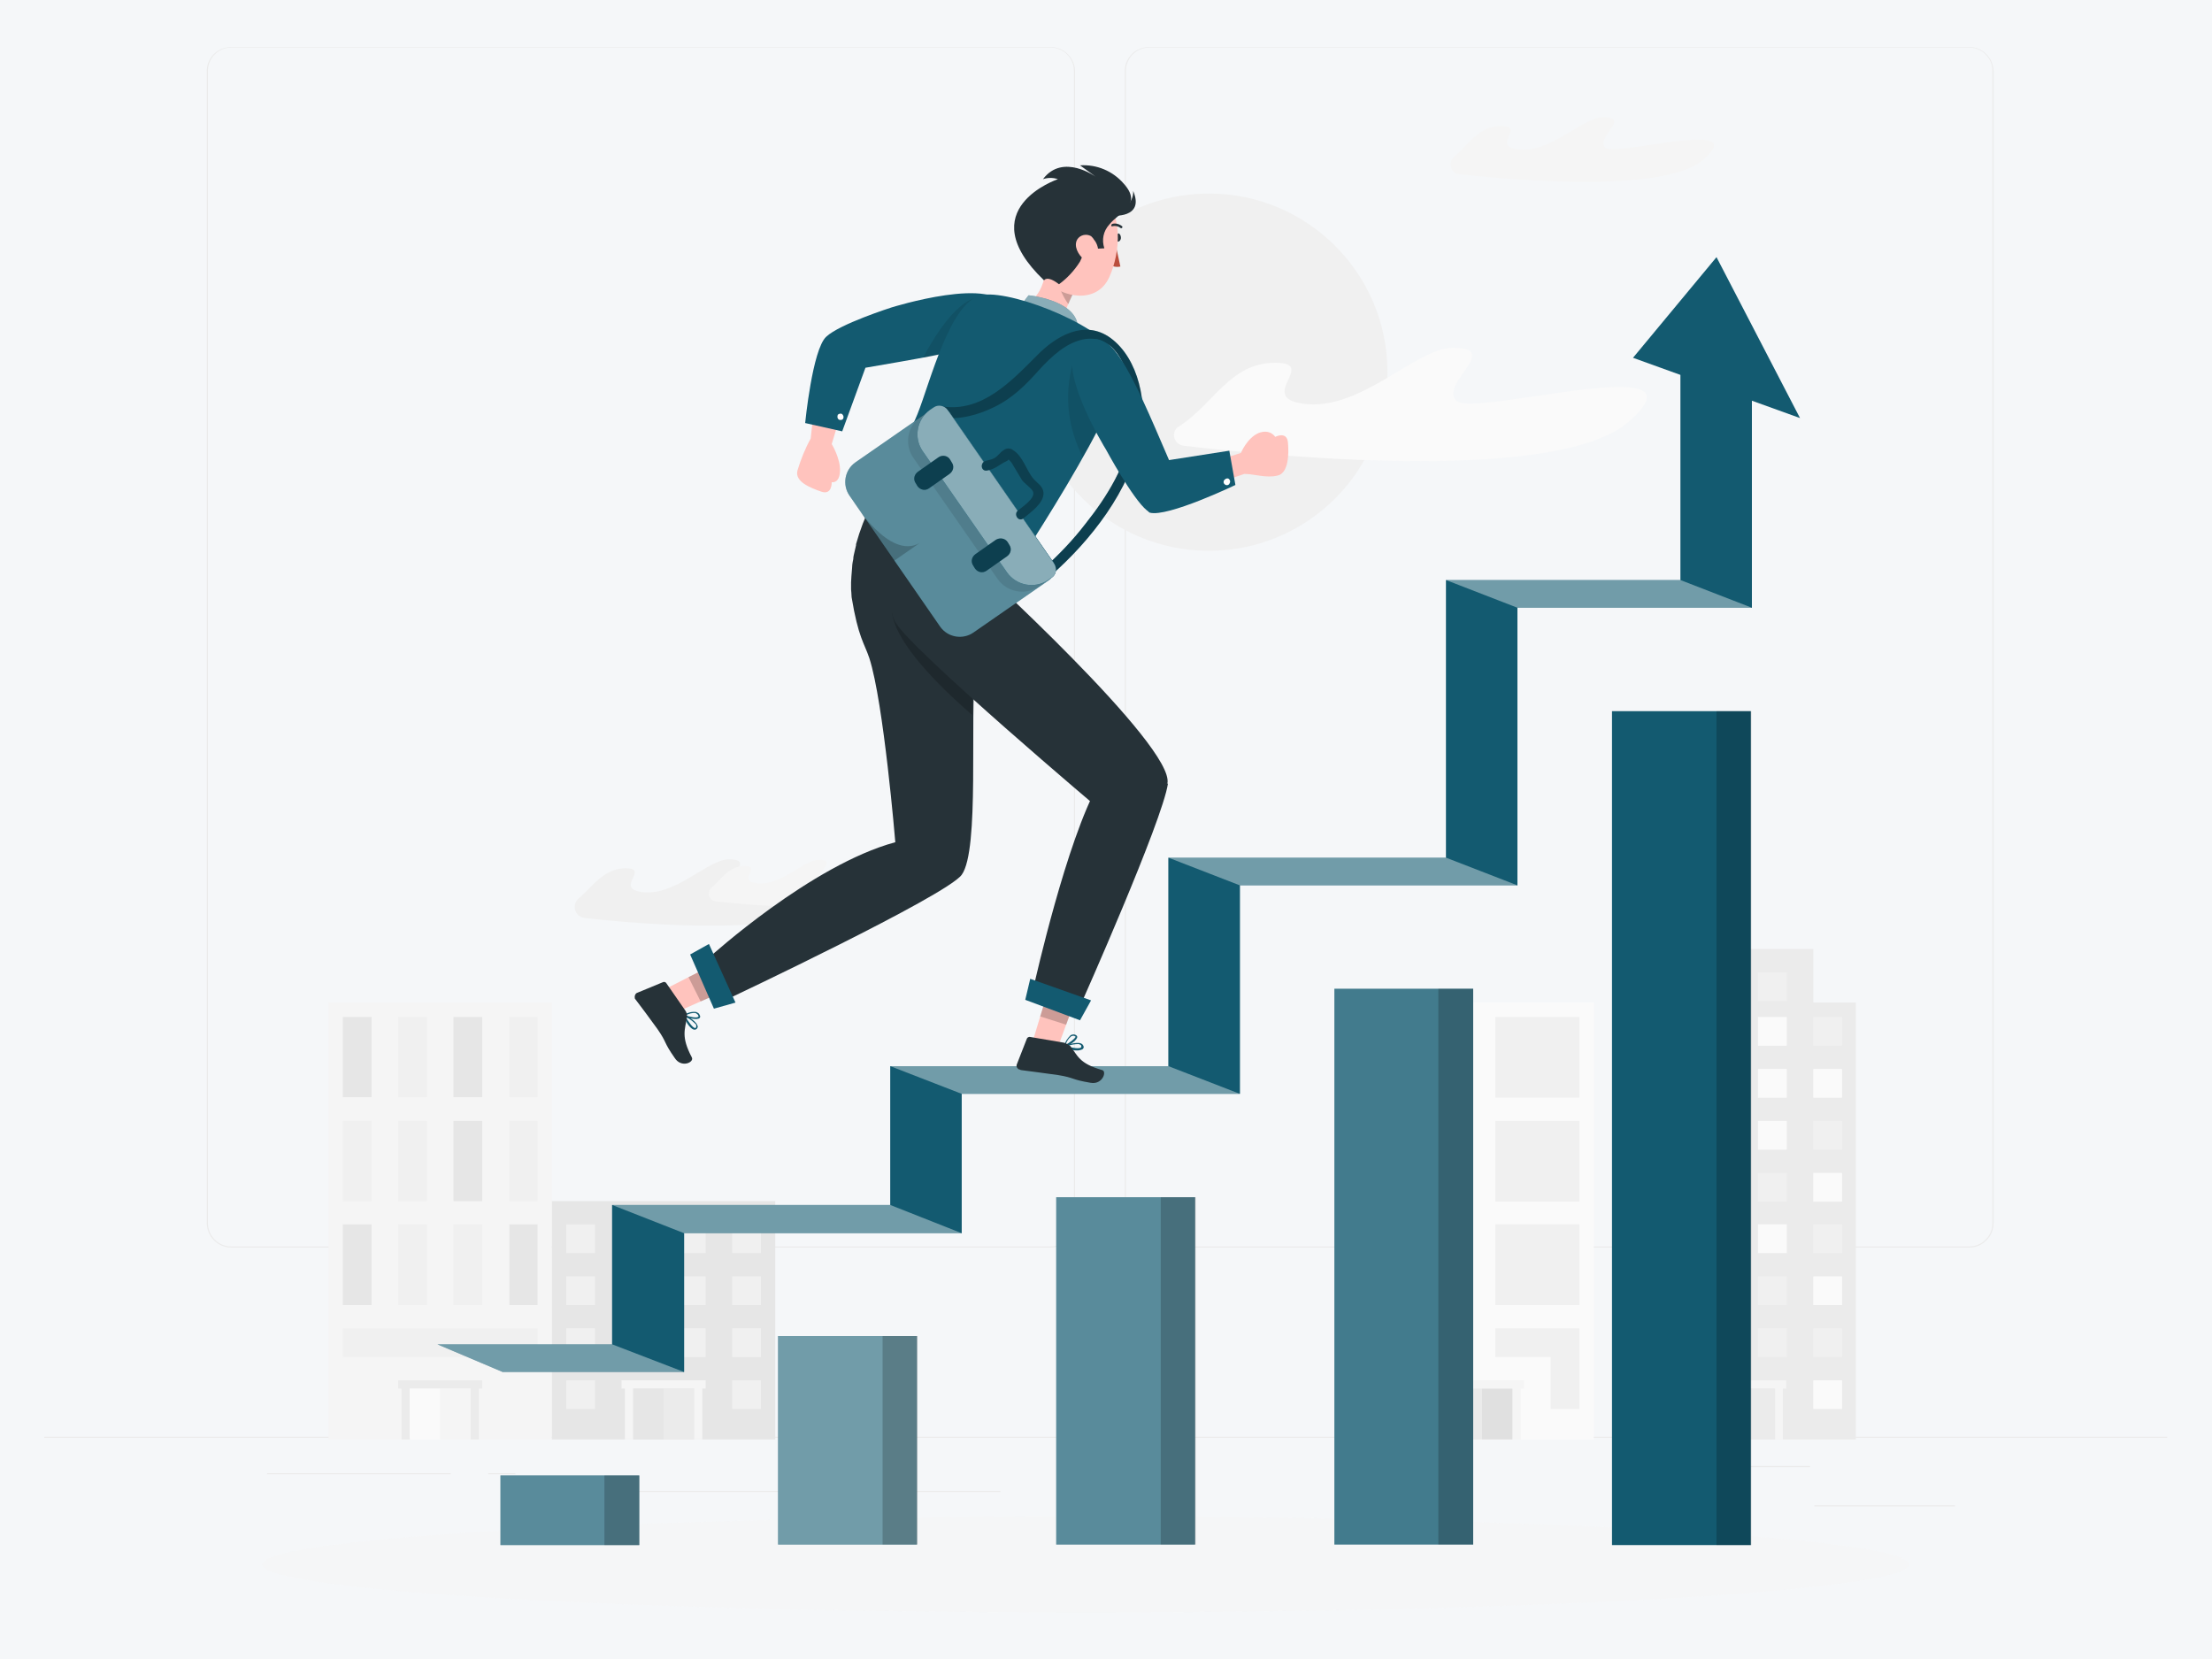 <?xml version="1.0" encoding="utf-8"?>
<!-- Generator: Adobe Illustrator 23.0.3, SVG Export Plug-In . SVG Version: 6.00 Build 0)  -->
<svg version="1.1" id="Layer_1" xmlns="http://www.w3.org/2000/svg" xmlns:xlink="http://www.w3.org/1999/xlink" x="0px" y="0px"
	 viewBox="0 0 400 300" style="enable-background:new 0 0 400 300;" xml:space="preserve">
<style type="text/css">
	.st0{fill:#F5F7F9;}
	.st1{display:none;}
	.st2{display:inline;}
	.st3{fill:#F5F5F5;}
	.st4{fill:#E0E0E0;}
	.st5{fill:#EBEBEB;}
	.st6{fill:#FAFAFA;}
	.st7{fill:#263238;}
	.st8{opacity:0.3;enable-background:new    ;}
	.st9{fill:#135A70;}
	.st10{fill:#FFFFFF;}
	.st11{fill:#455A64;}
	.st12{fill:#FFBF9D;}
	.st13{fill:#FF9A6C;}
	.st14{opacity:0.3;}
	.st15{opacity:0.2;}
	.st16{fill:#F0F0F0;}
	.st17{fill:#E6E6E6;}
	.st18{opacity:0.5;}
	.st19{opacity:0.3;fill:#FFFFFF;enable-background:new    ;}
	.st20{opacity:0.2;enable-background:new    ;}
	.st21{opacity:0.4;fill:#FFFFFF;enable-background:new    ;}
	.st22{opacity:0.2;fill:#FFFFFF;enable-background:new    ;}
	.st23{opacity:0.4;}
	.st24{fill:#FFC3BD;}
	.st25{opacity:0.1;enable-background:new    ;}
	.st26{fill:#BA4D3C;}
	.st27{opacity:0.5;fill:#FFFFFF;enable-background:new    ;}
</style>
<rect x="-15.8" y="-5.6" class="st0" width="431.6" height="311.2"/>
<g class="st1">
	<g id="freepik--background-complete--inject-3" class="st2">
		
			<rect x="69" y="175.5" transform="matrix(0.983 -0.184 0.184 0.983 -33.807 19.794)" class="st3" width="41.5" height="33.2"/>
		<path class="st4" d="M107.1,172l-0.2,0l-0.6,0.1l-2.2,0.4l-8.3,1.6l-29.4,5.6l0.1-0.2c1.8,9.7,3.9,20.8,6.1,32.6l0,0l-0.2-0.1
			l40.7-7.6l-0.1,0.2c-1.8-9.8-3.3-17.9-4.4-23.6c-0.5-2.8-0.9-5.1-1.2-6.6c-0.1-0.8-0.2-1.3-0.3-1.7
			C107.1,172.2,107.1,172,107.1,172c0,0,0,0.2,0.1,0.6l0.3,1.7c0.3,1.5,0.7,3.8,1.3,6.6c1.1,5.7,2.6,13.9,4.5,23.7l0,0.1l-0.1,0
			l-40.8,7.6l-0.2,0l0-0.2l0,0c-2.2-11.8-4.3-22.9-6.1-32.6v-0.1l0.1,0l29.5-5.5l8.3-1.5l2.2-0.4l0.6-0.1L107.1,172z"/>
		
			<rect x="70.5" y="177.6" transform="matrix(0.983 -0.184 0.184 0.983 -33.808 19.788)" class="st5" width="38.6" height="29"/>
		<polygon class="st4" points="73.5,209.9 83.4,189.7 93.6,199.3 98.1,192.3 111.4,202.8 		"/>
		<path class="st4" d="M94.7,185.4c0.3,1.6-0.8,3.2-2.4,3.5c-1.6,0.3-3.2-0.8-3.5-2.4c-0.3-1.6,0.8-3.2,2.4-3.5
			C92.8,182.6,94.3,183.7,94.7,185.4C94.7,185.4,94.7,185.4,94.7,185.4z"/>
		
			<rect x="141.9" y="57.4" transform="matrix(0.178 -0.984 0.984 0.178 65.528 280.113)" class="st6" width="117.2" height="86.8"/>
		<path class="st4" d="M232.7,166.2c0,0,0-0.2,0.1-0.6l0.3-1.6c0.3-1.4,0.6-3.5,1.1-6.3c1-5.5,2.4-13.5,4.2-23.7l15-83.2l0.1,0.2
			l-85.4-15.4l0,0l0.2-0.1c-7.8,43-15,82.9-20.9,115.3l-0.1-0.1l62,11.3l17.2,3.2l4.5,0.8C232.2,166.1,232.7,166.2,232.7,166.2
			l-1.5-0.3l-4.5-0.8l-17.2-3.1l-62.1-11.2h-0.1v-0.1c5.9-32.5,13.1-72.3,20.9-115.3v-0.2h0.2l0,0l85.4,15.5l0.1,0v0.1
			c-6.2,34.2-11.5,63-15.2,83.3l-4.3,23.6c-0.5,2.7-0.9,4.8-1.2,6.2c-0.1,0.7-0.2,1.2-0.3,1.6L232.7,166.2z"/>
		
			<rect x="174.6" y="48.3" transform="matrix(0.178 -0.984 0.984 0.178 91.076 242.449)" class="st4" width="32.1" height="36.8"/>
		
			<rect x="226.5" y="47.6" transform="matrix(0.178 -0.984 0.984 0.178 129.438 273.748)" class="st4" width="4.2" height="23.6"/>
		
			<rect x="199.6" y="60.1" transform="matrix(0.178 -0.984 0.984 0.178 73.51 275.583)" class="st4" width="4.2" height="67.3"/>
		
			<rect x="198.3" y="67.4" transform="matrix(0.178 -0.984 0.984 0.178 65.297 280.259)" class="st4" width="4.2" height="67.3"/>
		<rect x="197" y="74.6" transform="matrix(0.178 -0.984 0.984 0.178 57.08 284.929)" class="st4" width="4.2" height="67.3"/>
		
			<rect x="195.7" y="81.9" transform="matrix(0.178 -0.984 0.984 0.178 48.859 289.592)" class="st4" width="4.2" height="67.3"/>
		
			<rect x="194.4" y="89.1" transform="matrix(0.178 -0.984 0.984 0.178 40.648 294.258)" class="st4" width="4.2" height="67.3"/>
		
			<rect x="189.9" y="114" transform="matrix(0.178 -0.984 0.984 0.178 12.475 310.271)" class="st4" width="4.2" height="67.3"/>
		
			<rect x="178.1" y="108.9" transform="matrix(0.178 -0.984 0.984 0.178 22.815 282.014)" class="st4" width="4.2" height="37"/>
		
			<rect x="225.3" y="54.3" transform="matrix(0.178 -0.984 0.984 0.178 121.884 278.046)" class="st4" width="4.2" height="23.6"/>
		
			<rect x="223.3" y="61" transform="matrix(0.181 -0.984 0.984 0.181 113.049 281.274)" class="st4" width="4.2" height="23.5"/>
		
			<rect x="218.4" y="71.3" transform="matrix(0.178 -0.984 0.984 0.178 103.916 281.587)" class="st4" width="4.2" height="14.5"/>
		
			<rect x="255.2" y="83.3" transform="matrix(0.949 -0.317 0.317 0.949 -16.845 91.483)" class="st3" width="35.5" height="28.4"/>
		
			<rect x="256.4" y="85.1" transform="matrix(0.949 -0.317 0.317 0.949 -16.848 91.474)" class="st5" width="33" height="24.8"/>
		<polygon class="st4" points="261.2,114.6 267.2,96.3 277,103.2 280,96.7 292.5,104.1 		"/>
		<path class="st4" d="M276.3,91.3c0.5,1.4-0.3,2.8-1.6,3.3c-1.4,0.5-2.8-0.3-3.3-1.6c-0.5-1.4,0.3-2.8,1.6-3.3c0,0,0,0,0,0
			C274.3,89.2,275.8,89.9,276.3,91.3C276.3,91.3,276.3,91.3,276.3,91.3z"/>
		
			<rect x="286.9" y="46.5" transform="matrix(0.192 -0.981 0.981 0.192 177.146 361.886)" class="st3" width="42.9" height="53.7"/>
		<path class="st4" d="M338.8,57.5l-0.3,0l-0.7-0.1l-2.9-0.5l-10.8-2.1l-38-7.4l0.2-0.1c-2.5,12.5-5.3,26.9-8.2,42.1l0,0l-0.1-0.2
			l52.6,10.3l-0.2,0.1c2.5-12.7,4.6-23.2,6-30.5c0.7-3.7,1.3-6.6,1.7-8.5c0.2-1,0.3-1.7,0.5-2.3C338.8,57.7,338.8,57.5,338.8,57.5
			s0,0.3-0.1,0.8c-0.1,0.5-0.2,1.3-0.4,2.2c-0.4,2-0.9,4.8-1.6,8.5c-1.4,7.4-3.5,17.9-5.9,30.6l0,0.1h-0.1l-52.7-10.3l-0.2,0l0-0.2
			l0,0c3-15.2,5.8-29.6,8.3-42.1l0-0.1l0.1,0l38.1,7.5l10.7,2.1l2.8,0.6l0.7,0.1L338.8,57.5z"/>
		
			<rect x="289.6" y="48.4" transform="matrix(0.192 -0.981 0.981 0.192 177.131 361.853)" class="st5" width="37.5" height="49.9"/>
		<polygon class="st4" points="280.3,86.9 301.9,67.4 309.6,83.8 318.3,77.6 329.2,96.5 		"/>
		<path class="st4" d="M317.5,67.6c-0.4,2.1-2.5,3.5-4.6,3.1c-2.1-0.4-3.5-2.5-3.1-4.6c0.4-2.1,2.5-3.5,4.6-3.1c0,0,0,0,0,0
			C316.5,63.4,317.9,65.4,317.5,67.6C317.5,67.6,317.5,67.6,317.5,67.6z"/>
		<polygon class="st3" points="83.6,23.8 86.3,55.5 98.6,58.9 122.5,56.1 119.2,20.4 		"/>
		<path class="st5" d="M90.1,52.7l-3.8,2.9c1.4,1.2,3.1,2.2,4.9,2.7c2.4,0.7,4.9,0.9,7.4,0.6C98.6,58.9,92.9,57.9,90.1,52.7z"/>
		<path class="st4" d="M116.3,32.1c0,0.1-6,0.7-13.5,1.4c-7.5,0.7-13.5,1.3-13.5,1.2c0-0.1,6-0.7,13.5-1.4
			C110.2,32.6,116.3,32,116.3,32.1z"/>
		<path class="st4" d="M116.6,36.9c0,0.1-6,0.7-13.5,1.4c-7.5,0.7-13.5,1.3-13.5,1.2c0-0.1,6-0.7,13.5-1.4
			C110.6,37.4,116.6,36.9,116.6,36.9z"/>
		<path class="st4" d="M117.2,41.2c0,0.1-6,0.7-13.5,1.4c-7.5,0.7-13.5,1.3-13.5,1.2c0-0.1,6-0.7,13.5-1.4
			C111.1,41.7,117.2,41.2,117.2,41.2z"/>
		<path class="st4" d="M117.6,45.4c0,0.1-6,0.7-13.5,1.4c-7.5,0.7-13.5,1.3-13.5,1.2c0-0.1,6-0.7,13.5-1.4
			C111.5,45.9,117.6,45.3,117.6,45.4z"/>
	</g>
	<g id="freepik--Floor--inject-3" class="st2">
		<path class="st7" d="M341,279.5c0,0.1-63.2,0.2-141,0.2S59,279.6,59,279.5c0-0.1,63.1-0.2,141.1-0.2S341,279.4,341,279.5z"/>
	</g>
	<g id="freepik--Thesis--inject-3" class="st2">
		<polygon class="st4" points="75.9,79 101.2,223.7 207.7,206.9 212.7,195 183.8,61.3 84,67.2 		"/>
		<polygon class="st8" points="101.2,223.7 108.8,212.1 83.5,67.4 75.9,79 		"/>
		<polygon class="st6" points="83.5,67.4 108.8,212.1 212.7,195 186.4,52.7 		"/>
		<path class="st7" d="M83.5,67.4l102.9-14.8h0.1v0.1c7.4,39.7,16.5,89,26.3,142.2l0,0.2l-0.2,0l-1.7,0.3l-102.2,16.8h-0.1v-0.1
			C93.8,126.7,83.7,68.7,83.5,67.4c0.2,1.3,10.4,59.2,25.4,144.6l-0.2-0.1l102.2-16.8l1.7-0.3l-0.1,0.2
			c-9.8-53.3-18.9-102.5-26.2-142.3l0.1,0.1L83.5,67.4z"/>
		<circle class="st9" cx="149.2" cy="133.6" r="17.7"/>
		<path class="st10" d="M141.1,138.2l-0.8-5.1l17.7-2.8l0.8,4.8c0,0-1.1,4.1-8.2,5.2C143.4,141.5,141.1,138.2,141.1,138.2z"/>
		<polygon class="st10" points="137.5,133.2 150.1,135.4 161.1,129.3 148.4,127.3 		"/>
		<path class="st4" d="M110.2,93.6l62.6-9.9c0.8-0.1,1.5,0.4,1.6,1.2l0.2,1.3c0.1,0.8-0.4,1.5-1.2,1.6l-62.6,9.9
			c-0.8,0.1-1.5-0.4-1.6-1.2l-0.2-1.3C108.9,94.4,109.4,93.7,110.2,93.6z"/>
		<path class="st4" d="M123.2,100.4l39.7-6.3c0.8-0.1,1.5,0.4,1.6,1.2l0.2,1.3c0.1,0.8-0.4,1.5-1.2,1.6l-39.7,6.3
			c-0.8,0.1-1.5-0.4-1.6-1.2L122,102C121.9,101.2,122.4,100.5,123.2,100.4z"/>
		<path class="st4" d="M137.5,189.1l39.7-6.3c0.8-0.1,1.5,0.4,1.6,1.2l0.2,1.3c0.1,0.8-0.4,1.5-1.2,1.6l-39.7,6.3
			c-0.8,0.1-1.5-0.4-1.6-1.2l-0.2-1.3C136.2,190,136.7,189.3,137.5,189.1z"/>
		<path class="st7" d="M207.3,199l-0.5,0.1l-1.5,0.3l-5.7,1l-21.3,3.5l-72.1,11.7l-0.2,0v-0.2c-1-5.7-2.1-11.7-3.1-17.8
			c-5.8-32.8-11-62.5-14.8-84c-1.9-10.7-3.4-19.4-4.4-25.5c-0.5-3-0.9-5.3-1.2-6.9c-0.1-0.8-0.2-1.4-0.3-1.8C82,79,82,78.8,82,78.8
			s0,0.2,0.1,0.6c0.1,0.4,0.2,1,0.3,1.8c0.3,1.6,0.7,3.9,1.3,6.9c1.1,6,2.6,14.7,4.5,25.4c3.8,21.5,9.1,51.2,14.9,84
			c1.1,6.1,2.1,12.1,3.1,17.8l-0.2-0.1l72.1-11.6l21.3-3.4l5.8-0.9l1.5-0.2L207.3,199z"/>
		<path class="st7" d="M199.4,204.5l-0.5,0.1l-1.4,0.2l-5.4,0.9l-20.2,3.4l-68.5,11.3h-0.2v-0.1l-3.9-21.4
			c-5.9-32.4-11.2-61.6-15-82.8c-1.9-10.6-3.5-19.2-4.5-25.1c-0.5-3-0.9-5.3-1.2-6.8c-0.1-0.8-0.2-1.4-0.3-1.8
			c-0.1-0.4-0.1-0.6-0.1-0.6s0,0.2,0.1,0.6l0.3,1.8c0.3,1.6,0.7,3.9,1.3,6.8l4.6,25.1c3.9,21.2,9.2,50.5,15.1,82.8
			c1.3,7.3,2.6,14.5,3.9,21.4l-0.2-0.1l68.5-11.2l20.2-3.3l5.4-0.9l1.4-0.2L199.4,204.5z"/>
		<polygon class="st7" points="86,128.7 83.7,132 89.4,166.1 92.7,167.2 		"/>
		
			<rect x="89.3" y="127" transform="matrix(0.985 -0.172 0.172 0.985 -23.762 18.965)" class="st7" width="16.5" height="39.1"/>
		<path class="st7" d="M101.7,124.5l1.1-0.2c0.6-0.1,1.2,0.3,1.3,0.9l6.8,39c0.1,0.6-0.3,1.2-0.9,1.3l-1.1,0.2
			c-0.6,0.1-1.2-0.3-1.3-0.9l-6.8-39C100.7,125.2,101.1,124.6,101.7,124.5z"/>
		<path class="st11" d="M83.2,156.6c-3.7,0-6.9-2.8-7.3-6.5c-0.6-4.1,2.3-7.8,6.4-8.4c2.2-0.3,4.5,0.4,6.1,2l10.1-5.8
			c0.7-0.4,1.5-0.1,1.9,0.5c0.1,0.1,0.1,0.3,0.2,0.4l2.4,13.7c0.1,0.8-0.4,1.5-1.1,1.6c-0.2,0-0.3,0-0.5,0l-11.4-1.8
			C88.6,155,86,156.6,83.2,156.6L83.2,156.6z M83.2,142.9c-0.3,0-0.6,0-0.9,0.1c-3.3,0.5-5.7,3.6-5.3,7c0.5,3.4,3.6,5.8,7,5.4
			c2.2-0.3,4.1-1.7,4.9-3.8l0.2-0.4l12.4,2c0.1,0,0.1,0,0.2-0.1c0,0,0.1-0.1,0.1-0.2l-2.4-13.7c0-0.1-0.1-0.1-0.1-0.1
			c-0.1,0-0.1,0-0.2,0l-10.9,6.2l-0.3-0.3C86.6,143.6,84.9,142.9,83.2,142.9L83.2,142.9z"/>
		<path class="st11" d="M107.5,164.3c0-0.1-0.1-0.3-0.1-0.4c-0.1-0.3-0.1-0.7-0.2-1.1c-0.2-1-0.4-2.4-0.7-4.1
			c-0.6-3.5-1.5-8.2-2.4-13.4c-0.9-5.2-1.7-10-2.3-13.5c-0.3-1.7-0.5-3.1-0.7-4.1c-0.1-0.5-0.1-0.8-0.2-1.1c0-0.1,0-0.3,0-0.4
			c0,0.1,0.1,0.2,0.1,0.4c0.1,0.3,0.1,0.7,0.2,1.1c0.2,1,0.5,2.4,0.8,4.1c0.6,3.4,1.5,8.2,2.4,13.4c0.9,5.2,1.7,10,2.3,13.5
			c0.3,1.7,0.5,3.1,0.6,4.1c0.1,0.5,0.1,0.9,0.1,1.1C107.5,164.1,107.5,164.2,107.5,164.3z"/>
		<path class="st11" d="M92.4,167.3c0-0.1-0.1-0.3-0.1-0.4c-0.1-0.3-0.1-0.6-0.2-1.1c-0.2-1-0.4-2.4-0.7-4.1
			c-0.6-3.5-1.5-8.2-2.4-13.4c-0.9-5.2-1.7-10-2.3-13.5c-0.3-1.7-0.5-3.1-0.7-4.1c-0.1-0.5-0.1-0.8-0.2-1.1c0-0.1,0-0.3,0-0.4
			c0,0.1,0.1,0.3,0.1,0.4c0.1,0.3,0.1,0.7,0.2,1.1c0.2,1,0.5,2.4,0.8,4.1c0.6,3.4,1.5,8.2,2.4,13.4c0.9,5.3,1.7,10,2.3,13.5
			c0.3,1.7,0.5,3.1,0.6,4.1c0.1,0.5,0.1,0.9,0.1,1.1C92.4,167.1,92.4,167.2,92.4,167.3z"/>
		<path class="st7" d="M161.1,129.3c-0.3,0.2-0.5,0.4-0.8,0.5l-2.3,1.4c-2,1.1-4.7,2.7-7.7,4.4l-0.1,0h-0.1H150
			c-3.4-0.6-6.6-1.2-8.8-1.6l-2.7-0.5c-0.3-0.1-0.7-0.1-1-0.2c0.3,0,0.7,0.1,1,0.1l2.7,0.4c2.3,0.4,5.4,0.9,8.8,1.5h0.1H150
			c3-1.7,5.8-3.2,7.8-4.3l2.4-1.3C160.5,129.5,160.8,129.4,161.1,129.3z"/>
	</g>
	<g id="freepik--Books--inject-3" class="st2">
		<path class="st9" d="M170.1,199.1h51.1l0,0v26.8l0,0h-51.1c-5.8,0-10.6-4.7-10.6-10.6v-5.7C159.6,203.8,164.3,199.1,170.1,199.1
			L170.1,199.1z"/>
		<path class="st9" d="M207.9,199.1h107.8c1,0,1.8,0.8,1.8,1.8v0.9c0,1-0.8,1.8-1.8,1.8H207.9l0,0V199.1L207.9,199.1z"/>
		<path class="st9" d="M207.9,221.5h107.8c1,0,1.8,0.8,1.8,1.8v0.9c0,1-0.8,1.8-1.8,1.8H207.9l0,0V221.5L207.9,221.5z"/>
		<path class="st3" d="M314.1,221.5h-94c-4.9,0-9-4-9-9c0,0,0,0,0,0l0,0c0-4.9,4-9,9-9l0,0h94C311.6,209.3,311.6,215.8,314.1,221.5z
			"/>
		<path class="st8" d="M211.2,225.9h-40.8c-6,0-10.8-4.8-10.8-10.8v-5.3c0-5.9,4.8-10.7,10.7-10.7h0h41.9
			C202.5,205,203.2,219.1,211.2,225.9z"/>
		<path class="st7" d="M302.7,213.3c0,0.1-19.3,0.2-43.1,0.2s-43.1-0.1-43.1-0.2s19.3-0.2,43.1-0.2S302.7,213.3,302.7,213.3z"/>
		<path class="st7" d="M311.6,217.3c0,0.1-19.3,0.2-43.1,0.2s-43.1-0.1-43.1-0.2s19.3-0.2,43.1-0.2
			C292.3,217.2,311.6,217.2,311.6,217.3z"/>
		<path class="st7" d="M309,207.7c0,0.1-19.3,0.2-43.1,0.2s-43.1-0.1-43.1-0.2s19.3-0.2,43.1-0.2S309,207.6,309,207.7z"/>
		<path class="st7" d="M206.4,224c0,0.1-9,0.2-20.2,0.2s-20.2-0.1-20.2-0.2c0-0.1,9-0.2,20.2-0.2C197.4,223.9,206.4,224,206.4,224z"
			/>
		<path class="st7" d="M206.4,201.3c0,0.1-9,0.2-20.2,0.2s-20.2-0.1-20.2-0.2s9-0.2,20.2-0.2C197.4,201.2,206.4,201.3,206.4,201.3z"
			/>
		<path class="st9" d="M147.6,244.7h68.8l0,0v34.5l0,0h-68.8c-5.8,0-10.6-4.7-10.6-10.6v-13.4C137,249.5,141.8,244.7,147.6,244.7z"
			/>
		<path class="st9" d="M199.2,244.7h139.3c1,0,1.8,0.8,1.8,1.8v2.2c0,1-0.8,1.8-1.8,1.8H199.2l0,0V244.7L199.2,244.7z"/>
		<path class="st9" d="M199.2,273.5h139.3c1,0,1.8,0.8,1.8,1.8v2.2c0,1-0.8,1.8-1.8,1.8H199.2l0,0V273.5L199.2,273.5z"/>
		<path class="st3" d="M336.1,273.5H215c-6.4,0-11.5-5.2-11.5-11.5l0,0c0-6.4,5.2-11.5,11.5-11.5h121.1
			C332.8,257.8,332.8,266.2,336.1,273.5z"/>
		<path class="st8" d="M203.4,279.3h-56c-5.8,0-10.4-4.7-10.4-10.4c0,0,0,0,0,0v-13.3c0-6,4.8-10.8,10.8-10.8h56.9
			C192.3,252.3,193.2,270.5,203.4,279.3z"/>
		<path class="st7" d="M321.3,263.1c0,0.1-24.9,0.2-55.5,0.2s-55.5-0.1-55.5-0.2s24.8-0.2,55.5-0.2S321.3,263,321.3,263.1z"/>
		<path class="st7" d="M332.8,268.2c0,0.1-24.9,0.2-55.5,0.2s-55.5-0.1-55.5-0.2s24.8-0.2,55.5-0.2S332.8,268.1,332.8,268.2z"/>
		<path class="st7" d="M329.4,258.3c0,0.1-24.8,0.2-55.5,0.2s-55.5-0.1-55.5-0.2s24.8-0.2,55.5-0.2S329.4,258.2,329.4,258.3z"/>
		<path class="st7" d="M197.4,276.8c0,0.1-11.6,0.2-26,0.2s-26-0.1-26-0.2s11.6-0.2,26-0.2S197.4,276.8,197.4,276.8z"/>
		<path class="st7" d="M197.4,247.6c0,0.1-11.6,0.2-26,0.2s-26-0.1-26-0.2s11.6-0.2,26-0.2S197.4,247.5,197.4,247.6z"/>
		<path class="st11" d="M180.3,225.1h56.7l0,0v19.8l0,0h-56.7c-4.3,0-7.8-3.5-7.8-7.8v-4.2C172.5,228.6,176,225.1,180.3,225.1
			L180.3,225.1z"/>
		<path class="st11" d="M223.1,225.1h112.7c1,0,1.8,0.8,1.8,1.8l0,0v1c0,1-0.8,1.8-1.8,1.8l0,0H223.1l0,0V225.1L223.1,225.1z"/>
		<path class="st11" d="M223.1,240.2h112.7c1,0,1.8,0.8,1.8,1.8l0,0v1c0,1-0.8,1.8-1.8,1.8l0,0H223.1l0,0V240.2L223.1,240.2z"/>
		<path class="st3" d="M334.2,240.2H231.8c-2.9,0-5.2-2.3-5.2-5.2l0,0c0-2.9,2.3-5.2,5.2-5.2h0h102.5
			C331.6,233.2,331.6,236.7,334.2,240.2z"/>
		<path class="st8" d="M226.5,244.9h-46.1c-4.3,0-7.8-3.5-7.8-7.8c0,0,0,0,0,0v-3.9c0-4.4,3.6-8,8-8c0,0,0,0,0,0h47
			C217.4,229.4,218.2,239.8,226.5,244.9z"/>
		<path class="st7" d="M322.3,234.2c0,0.1-20.2,0.2-45.1,0.2s-45.1-0.1-45.1-0.2s20.2-0.2,45.1-0.2S322.3,234.1,322.3,234.2z"/>
		<path class="st7" d="M331.6,237c0,0.1-20.2,0.2-45.1,0.2c-24.9,0-45.1-0.1-45.1-0.2s20.2-0.2,45.1-0.2S331.6,236.9,331.6,237z"/>
		<path class="st7" d="M221.6,242.9c0,0.1-9.4,0.2-21.1,0.2c-11.7,0-21.1-0.1-21.1-0.2s9.4-0.2,21.1-0.2
			C212.1,242.7,221.6,242.8,221.6,242.9z"/>
		<path class="st7" d="M221.6,227.4c0,0.1-9.4,0.2-21.1,0.2c-11.7,0-21.1-0.1-21.1-0.2c0-0.1,9.4-0.2,21.1-0.2
			C212.1,227.3,221.6,227.3,221.6,227.4z"/>
		<path class="st7" d="M336.3,225.1c0,0.1-34.7,0.2-77.4,0.2s-77.5-0.1-77.5-0.2s34.7-0.2,77.4-0.2S336.3,225,336.3,225.1z"/>
		<polygon class="st9" points="274.1,207.4 274.1,218.1 277.9,215.8 282,218.1 282,207.4 		"/>
	</g>
	<g id="freepik--graduation-cap--inject-3" class="st2">
		<path class="st9" d="M331.1,162.8v49.1c0,0.2,0.2,0.4,0.4,0.3c0.2,0,0.3-0.2,0.3-0.3v-49.1c0-0.2-0.2-0.4-0.4-0.3
			C331.2,162.5,331.1,162.7,331.1,162.8z"/>
		<path class="st9" d="M334.2,201.1c0,1.5-1.2,2.8-2.8,2.8s-2.8-1.2-2.8-2.8c0-1.5,1.2-2.8,2.8-2.8l0,0
			C333,198.3,334.2,199.6,334.2,201.1z"/>
		<path class="st9" d="M330.7,202.5c0,0-2,2-2.6,7.9c-0.6,5.9-0.7,8.9-0.7,8.9l5.4,0.3v-4.2c0,0.2,1.1,3.2,1.1,3.2l4.3-1.4
			C338.1,217.2,336.6,201.5,330.7,202.5z"/>
		<rect x="210" y="166.9" class="st7" width="92.4" height="33.3"/>
		<rect x="176.8" y="161.1" class="st7" width="158" height="5.7"/>
		<path class="st8" d="M210,190.7c0,0,28.1-10.1,46.2-13.8c18.1-3.7,46.2-2.5,46.2-2.5v-7.6H210V190.7z"/>
		<rect x="176.8" y="161.1" class="st8" width="57.2" height="5.7"/>
		<path class="st11" d="M333.7,166.9c0,0.1-35.1,0.2-78.5,0.2s-78.5-0.1-78.5-0.2s35.1-0.2,78.5-0.2S333.7,166.8,333.7,166.9z"/>
		<path class="st11" d="M233.9,166.9c-0.2-1.9-0.2-3.9,0-5.8C234.1,163,234.1,165,233.9,166.9z"/>
		<path class="st11" d="M247,200.2c-0.1,0-0.2-6.5-0.2-14.5c0-8,0.1-14.5,0.2-14.5s0.2,6.5,0.2,14.5
			C247.2,193.7,247.1,200.2,247,200.2z"/>
	</g>
	<g id="freepik--Character--inject-3" class="st2">
		<path class="st12" d="M113.4,241.1l10.6-4.3l8.1-21.2l10.8,5.6c0,0-1,2.1-3.3,7.3c-0.9,2-3.7,7.6-4.9,10.3
			c-2.2,5.1-7.2,8.5-12.7,8.7l-10,0.3L113.4,241.1z"/>
		<path class="st12" d="M108.1,237l-1.6-1.7c-0.3-0.2-0.7-0.3-1-0.3l-5.1,0.2c-1,0.1-1.8,0.6-2.4,1.4l-1.9,3.1c0,0-1.2,2.2-1.1,2.7
			c0.1,0.5,0.6,0.7,1.1,0.6c0,0,0.2,1,0.5,1.2c0.4,0.2,0.8,0.2,1.2,0.1c0.2,0.4,0.6,0.6,1,0.6c0.1,0,0.2,0,0.3,0
			c0.6-0.2,0.9-1.4,0.9-1.4l2.6-0.5c0,0,3.7,2.5,5,4.1c1.3,1.6,4.7,0.4,4.7,0.4l1.3-6.1L108.1,237z"/>
		<path class="st13" d="M104.4,237.7c-0.4,0.1-0.7,0.2-1.1,0.2c-0.7,0.1-1.7,0.1-2.8,0.3l0.1-0.1c-0.2,0.4-0.4,0.8-0.7,1.2
			c-0.7,1.1-1.5,2-2.4,2.9c-0.4,0.4-0.8,0.7-1.3,0.9c0,0,0.4-0.4,1.1-1.1c0.9-0.9,1.7-1.8,2.3-2.9c0.2-0.4,0.5-0.8,0.7-1.2l0-0.1
			h0.1c1.1-0.1,2.1-0.1,2.8-0.1C103.6,237.6,104,237.7,104.4,237.7z"/>
		<path class="st13" d="M104.5,240.1c-0.3,0.1-0.6,0.2-1,0.3c-0.8,0.1-1.7,0.1-2.5-0.1l0.2-0.1c-0.1,0.3-0.2,0.6-0.4,0.9
			c-0.5,1-1.1,1.8-1.9,2.5c-0.3,0.3-0.7,0.6-1.1,0.7c0.3-0.3,0.6-0.6,0.9-0.9c0.7-0.7,1.3-1.6,1.8-2.5c0.1-0.3,0.3-0.6,0.4-0.9
			l0-0.1h0.1C102.2,240.2,103.4,240.2,104.5,240.1z"/>
		<path class="st12" d="M110.9,241.4l-4.5-2.1c-0.6-0.3-1.3-0.5-2-0.6c-0.7,0.1-1.5,0.3-2.1,0.7l-2.4,1.3c-0.1,0.1-0.3,0.2-0.3,0.3
			c0,0.1,0.1,0.4,0.2,0.5c1.3,1.2,3.3,1.3,4.7,0.2c0.3,1.1,0.8,2.1,1.5,3c0.7,0.9,1.8,1.4,3,1.3"/>
		<path class="st13" d="M109,246c0,0-0.1,0-0.1,0c-0.1,0-0.2,0-0.4,0c-0.5,0-0.9-0.1-1.4-0.3c-0.7-0.3-1.2-0.8-1.6-1.5
			c-0.5-0.8-0.9-1.6-1.2-2.5l0.2,0.1c-0.7,0.6-1.7,0.9-2.6,0.8c-0.5,0-1-0.2-1.5-0.4c-0.2-0.1-0.5-0.3-0.7-0.4
			c-0.1-0.1-0.2-0.2-0.3-0.3c-0.1-0.1-0.2-0.3-0.1-0.5c0-0.1,0.1-0.3,0.3-0.3c0.1-0.1,0.2-0.1,0.3-0.2l0.6-0.3l1.1-0.6
			c0.7-0.4,1.4-0.7,2.2-1c0.7-0.1,1.5,0,2.2,0.3c0.6,0.3,1.2,0.6,1.7,0.8l2.4,1.2c0.3,0.1,0.6,0.3,0.9,0.5c-0.3-0.1-0.6-0.2-0.9-0.4
			l-2.5-1.1l-1.7-0.8c-0.6-0.3-1.3-0.4-2-0.3c-0.7,0.2-1.4,0.5-2.1,0.9l-1.1,0.6l-0.6,0.3c-0.2,0.1-0.4,0.2-0.4,0.3
			c0,0.1,0.1,0.3,0.3,0.5c0.2,0.2,0.4,0.3,0.6,0.4c0.4,0.2,0.9,0.3,1.3,0.4c0.9,0.1,1.7-0.2,2.4-0.7l0.2-0.1l0.1,0.2
			c0.3,0.9,0.7,1.7,1.1,2.5c0.4,0.6,0.9,1.1,1.5,1.4C107.8,245.9,108.4,246,109,246z"/>
		<path class="st7" d="M169.9,182c0-3.4,0.6-6.8,0.4-10.2c-0.2-3.4-1-6.9-3.4-9.4s-6.5-3.4-9.3-1.4l-0.6,2.9
			c1.1,13.1,0.9,26.5,2,39.6c0.1,1.7,1.5,3.3,2.3,4.8s2.4,2.8,4.1,2.7c2.3-0.1,3.7-2.4,4.4-4.6C172.6,198.7,169.8,190.3,169.9,182z"
			/>
		<path class="st9" d="M161.7,164.4c-0.5-0.9-1-1.7-1.7-2.3c-0.7-0.7-1.7-1-2.7-0.9c-0.5,0.1-0.9,0.4-1.1,0.8c-0.1,0.4,0.2,1,0.6,1
			l0.1,0.1c1,0.9,2.1,1.8,3.1,2.6c0.3,0.2,0.5,0.4,0.9,0.5c0.3,0.1,0.7,0,1-0.2C162.3,165.5,162,164.9,161.7,164.4z"/>
		<path class="st7" d="M163.7,167.7c-3.4-4.1-7.9-6.5-13.3-6.6c-3-0.1-4.3,0.6-6.4,1.2c-2.2,0.5-4.1,1.8-5.4,3.6
			c-1.5,2.2-2.8,4.6-3.1,7.3c-0.4,2.7-0.5,5.5-0.4,8.2c0.1,2.8,1,5.4,2.6,7.7l7,1.2c3.9,0.1,7.8,0.3,11.5-0.6
			c3.8-0.9,7.4-2.9,9.4-6.2C168.2,179,167,171.9,163.7,167.7z"/>
		<path class="st12" d="M157.5,167.7l-9.3-3.7l-2.4,0.3c-5.5,0-9.2,6.1-9.3,10.5c0,4.9,0.1,10.9,0.9,14.6c1.6,7.3,7.8,7.9,7.8,7.9
			s-0.1,3.9-0.2,6.3l14.2-1l0.7-32.3C159.9,168.8,158.8,167.7,157.5,167.7z"/>
		<path class="st13" d="M148.3,187.6c-0.1-0.4-0.2-0.7-0.5-1c-0.5-0.5-1.3-0.5-1.9-0.1c-0.6,0.5-0.9,1.2-0.8,2l0,0
			c0.3,0.5,0.8,0.7,1.4,0.8c0.1,0,0.2,0,0.3,0c0.4,0,0.9-0.2,1.2-0.5C148.2,188.5,148.3,188,148.3,187.6z"/>
		<path class="st7" d="M138.9,181c0,0.5,0.4,0.9,1,0.9c0.5,0,0.9-0.4,0.9-0.9c0,0,0,0,0,0c0-0.5-0.5-0.9-1-0.9
			C139.3,180,138.9,180.4,138.9,181C138.9,180.9,138.9,181,138.9,181z"/>
		<path class="st7" d="M138.1,177.2c0.1,0.1,0.8-0.4,1.8-0.5s1.8,0.4,1.9,0.3c0.1-0.1-0.1-0.3-0.4-0.5c-0.5-0.3-1-0.4-1.5-0.4
			c-0.5,0-1,0.2-1.4,0.6C138.1,176.9,138,177.1,138.1,177.2z"/>
		<path class="st7" d="M144.6,185.2c-0.5-0.1-1.1-0.2-1.7-0.2c-0.3,0-0.5,0-0.6-0.2c0-0.3,0-0.5,0.1-0.8c0.2-0.6,0.4-1.3,0.7-2
			c0.9-2.9,1.6-5.2,1.4-5.3s-0.9,2.3-1.9,5.1l-0.6,2c-0.1,0.3-0.2,0.7-0.1,1c0.1,0.2,0.2,0.3,0.4,0.4c0.1,0,0.3,0,0.4,0
			C143.5,185.3,144.1,185.3,144.6,185.2z"/>
		<path class="st13" d="M145.1,197.2c3.5-0.1,6.8-1.2,9.7-3.2c0,0-2.3,5.2-9.7,5L145.1,197.2z"/>
		<path class="st7" d="M147.7,185.7c-0.2,0-0.1,1.1-1,1.9c-0.9,0.8-2.1,0.8-2.1,0.9c0,0.2,0.3,0.2,0.8,0.2c0.6,0,1.3-0.3,1.7-0.7
			c0.5-0.4,0.7-1,0.8-1.6C147.9,185.9,147.7,185.7,147.7,185.7z"/>
		<path class="st7" d="M138.5,173.6c0.2,0.2,1,0,1.9,0.1c0.9,0,1.7,0.2,1.9,0c0.1-0.1,0-0.3-0.4-0.6c-0.4-0.3-1-0.4-1.5-0.4
			c-0.5,0-1.1,0.1-1.5,0.4C138.5,173.3,138.4,173.5,138.5,173.6z"/>
		<path class="st7" d="M150,180.7c0,0.5-0.4,0.9-0.9,1c-0.5,0-0.9-0.3-1-0.8c0,0,0,0,0,0c0-0.5,0.4-0.9,0.9-1
			C149.5,179.8,149.9,180.2,150,180.7C150,180.7,150,180.7,150,180.7z"/>
		<path class="st7" d="M151.8,176.8c-0.1,0.1-0.8-0.4-1.9-0.4c-1,0-1.7,0.5-1.9,0.4c-0.1-0.1,0.1-0.3,0.4-0.5c0.4-0.3,1-0.5,1.5-0.5
			c0.5,0,1,0.1,1.5,0.4C151.8,176.5,151.9,176.7,151.8,176.8z"/>
		<path class="st7" d="M151.2,173.6c-0.2,0.2-1,0-1.9,0c-0.9,0-1.7,0.2-1.9-0.1c-0.1-0.1,0-0.3,0.4-0.6c0.5-0.3,1-0.4,1.6-0.4
			c0.5,0,1.1,0.1,1.5,0.4C151.2,173.2,151.3,173.4,151.2,173.6z"/>
		<path class="st12" d="M158.7,182.5c0-0.5,0.5-1.9,1.1-2c1.4-0.3,4-0.3,4.3,3.3c0.3,5-4.8,4.3-4.8,4.1
			C159.2,187.9,158.7,184.4,158.7,182.5z"/>
		<path class="st13" d="M160.5,186.1c0,0,0.1,0.1,0.2,0.1c0.2,0.1,0.4,0.1,0.7,0c0.5-0.2,0.9-1.1,0.9-2c0-0.4-0.1-0.9-0.3-1.2
			c-0.1-0.3-0.4-0.5-0.7-0.6c-0.2,0-0.4,0.1-0.5,0.3c-0.1,0.1,0,0.2,0,0.3c0,0-0.1-0.1-0.1-0.3c0-0.1,0.1-0.2,0.2-0.3
			c0.1-0.1,0.3-0.2,0.5-0.2c0.4,0.1,0.8,0.3,1,0.7c0.2,0.4,0.4,0.9,0.4,1.4c0,1-0.4,2-1.1,2.2c-0.3,0.1-0.6,0.1-0.8-0.1
			C160.5,186.2,160.5,186.1,160.5,186.1z"/>
		<path class="st7" d="M159.9,180.6l-1.3,1.3c-5.5-5.3-16.3-18.4-15.6-17.7c2.5-0.9,5.2-1.2,7.9-0.8c4.1,0.7,11.8,2.7,11.7,7.6
			C162.5,175.8,159.9,180.6,159.9,180.6z"/>
		<path class="st11" d="M167.2,179.5c0-0.1,0-0.2-0.1-0.3c-0.1-0.3-0.2-0.5-0.3-0.8c-0.5-0.9-1.2-1.7-2.1-2.4
			c-1.3-0.9-2.7-1.6-4.2-2c-1.7-0.5-3.6-1-5.4-1.8c-1.8-0.7-3.4-1.7-4.9-2.8c-1.3-0.9-2.4-1.9-3.5-3.1c-0.7-0.8-1.4-1.6-2-2.4
			l-0.5-0.7c-0.1-0.1-0.1-0.2-0.2-0.2c0,0.1,0.1,0.2,0.1,0.3c0.1,0.2,0.3,0.4,0.5,0.7c0.6,0.9,1.3,1.7,2,2.5
			c2.4,2.6,5.3,4.6,8.5,5.9c1.8,0.7,3.6,1.3,5.4,1.8c1.5,0.4,2.9,1.1,4.2,1.9c0.9,0.6,1.6,1.4,2.1,2.3
			C167,179.1,167.2,179.5,167.2,179.5z"/>
		<path class="st11" d="M165.7,180.2c0-0.4,0-0.7-0.2-1.1c-0.4-1-1-1.8-1.9-2.4c-1.3-0.8-2.7-1.4-4.2-1.6c-1.8-0.4-3.5-0.9-5.2-1.7
			c-1.7-0.8-3.2-1.7-4.6-2.9c-1.2-0.9-2.2-2-3.2-3.1c-0.7-0.8-1.3-1.6-1.8-2.4l-0.4-0.7c0-0.1-0.1-0.2-0.2-0.2
			c0,0.1,0.1,0.2,0.1,0.3l0.4,0.7c0.5,0.9,1.1,1.7,1.7,2.5c0.9,1.2,2,2.2,3.2,3.2c1.4,1.2,3,2.1,4.7,2.9c1.7,0.7,3.4,1.3,5.2,1.6
			c1.5,0.2,2.9,0.8,4.1,1.6c0.8,0.5,1.5,1.3,1.9,2.2C165.6,179.5,165.7,179.9,165.7,180.2z"/>
		<path class="st11" d="M159.8,189.1c0,0,0.4-0.1,1.2-0.3c1-0.3,2-0.8,2.8-1.6c1.2-1.1,2.1-2.5,2.6-4c0.7-1.9,1.1-3.8,1.1-5.8
			c0-1-0.1-2-0.2-3c-0.5-2.5-1.7-4.9-3.4-6.8c-1-1.1-2.2-2.1-3.4-2.9c0,0,0.1,0,0.3,0.1s0.4,0.3,0.8,0.5c0.9,0.6,1.7,1.3,2.5,2.2
			c1.1,1.2,2,2.6,2.7,4.1c0.4,0.9,0.7,1.8,0.9,2.8c0.2,1,0.3,2.1,0.3,3.1c0,2-0.4,4-1.1,5.9c-0.6,1.6-1.5,2.9-2.7,4.1
			c-0.8,0.7-1.8,1.3-2.9,1.5c-0.3,0.1-0.6,0.1-0.9,0.1C160,189,159.9,189.1,159.8,189.1z"/>
		<path class="st7" d="M166.1,250.7l-29.6,4.3c-11.1,3.2-22.9,4.1-35.1,3l44.6,20.8l17.9,0.3c0,0,5.5,0,6.4-4.8s2-19.2,2-19.2
			S168.8,252,166.1,250.7z"/>
		<g class="st14">
			<path d="M166,263.2c0.5,3,0.7,6,0.5,9c1.8-2,2.7-4.8,2.2-7.5c-0.3-1.5-0.9-3.1-0.1-4.4c0.5-0.9,1.9-1.8,1.7-2.8c0,0-1.2,0-2.3,0
				c-0.9,0-2.7-0.1-2.7-0.1c0.8,1.9,0.9,3.9,0.5,5.9"/>
		</g>
		<polygon class="st12" points="145,202.3 159.4,200.7 162,203.1 151.8,209.2 147.2,211.5 142.7,210.2 141.3,207.5 		"/>
		<path class="st11" d="M125.6,219.8c0,0,4.5-8.7,5.6-10.6c1.9-3.2,5.5-5.1,5.5-5.1l8.3-1.9c0,0-0.9,4.2,4.3,4.5
			c6.6,0.4,10.7-5.9,10.7-5.9s7.5,0.8,9.6,1.6s7.9,3.3,8.8,11.1l2,12.7l-15.9,1.2l0.2,17L158,250c0,0-19.4,6.7-20.6,7.1
			c-0.6,0.2-0.4-8-1.8-15.1l-2.6-6.3c-1.1-2.5-1.7-5.2-1.9-8c-0.1-1.8-0.1-3.2-0.1-3.2S127,223.1,125.6,219.8z"/>
		<path class="st12" d="M138.1,250.5l26.6-8l-0.2-14.9l13.6-1c0,0-1.1,7.7-1.2,11.7c-0.2,5.7-3,13.7-4.8,15.4s-34.6,3.5-34.6,3.5
			L138.1,250.5z"/>
		<path class="st12" d="M123,255.2c0.3,0.5,0.8,0.6,1.3,0.4c0.6-0.2,0.4-1.5,0.4-1.5l2.8-0.7c0,0,3.9,2.1,5.4,3.6
			c1.5,1.5,4.7-0.1,4.7-0.1l0.7-6.2l-5.7-4.4c0,0,0.3,0.3-0.1-0.6s-2.1-0.4-2.1-0.4c-0.3-0.4-1.4-0.5-1.4-0.5l-4.6,0.9
			c-0.9,0.2-1.8,0.8-2.2,1.6l-1.7,3.3c0,0-0.9,2.3-0.7,2.8c0.2,0.4,0.7,0.7,1.1,0.5c0,0,0.3,1.5,0.7,1.5
			C122.3,255.5,122.6,255.3,123,255.2L123,255.2z"/>
		<path class="st13" d="M132.5,250c0,0-0.6,0-1.6,0.2c-1.3,0.2-2.5,0.5-3.7,1c-0.7,0.3-1.3,0.6-1.9,1c-0.5,0.4-1.1,0.7-1.2,1.1
			c-0.1,0.2,0,0.4,0.1,0.5c0.1,0.1,0.2,0.2,0.4,0.3c0.3,0.1,0.4,0,0.4,0s-0.1,0.1-0.4,0.1c-0.2,0-0.3-0.1-0.5-0.3
			c-0.2-0.2-0.2-0.5-0.2-0.7c0.1-0.3,0.3-0.5,0.5-0.7c0.2-0.2,0.5-0.4,0.8-0.6c1.7-1.1,3.7-1.8,5.7-2
			C131.4,249.9,132,249.9,132.5,250z"/>
		<path class="st13" d="M133.1,252.9c0,0.1-1.9,0.2-4.2,0.5c-2.3,0.3-4.1,0.7-4.2,0.7c0.4-0.2,0.8-0.3,1.2-0.4c1-0.2,2-0.4,2.9-0.6
			c1-0.1,2-0.2,3-0.2C132.2,252.8,132.7,252.9,133.1,252.9z"/>
		<path class="st13" d="M123,255c0-0.2-0.1-0.3-0.1-0.5c-0.1-0.5-0.1-0.9-0.1-1.4c0-0.3,0-0.6,0.1-0.9c0.1-0.4,0.2-0.7,0.4-1
			c0.4-0.7,0.9-1.4,1.6-1.9c0.6-0.5,1.4-1,2.1-1.3c0.6-0.2,1.3-0.4,2-0.5c0.6-0.1,1-0.1,1.4-0.1c0.2,0,0.3,0,0.5,0
			c-0.6,0.1-1.2,0.2-1.8,0.3c-0.7,0.1-1.3,0.3-1.9,0.5c-0.7,0.3-1.4,0.8-2,1.3c-0.6,0.5-1.1,1.1-1.5,1.8c-0.3,0.6-0.5,1.2-0.5,1.9
			C123,254.3,123.1,255,123,255z"/>
		<path class="st13" d="M129.1,246.1c0,0-0.7,0.1-1.8,0.3c-1.1,0.2-2.8,0.5-3.6,2c-0.9,1.2-1.5,2.5-2.1,3.8
			c-0.2,0.6-0.3,1.2-0.3,1.8c-0.1-0.2-0.1-0.3-0.1-0.5c0-0.5,0-0.9,0.2-1.3c0.5-1.4,1.1-2.7,2-3.9c0.2-0.4,0.5-0.7,0.8-1
			c0.3-0.3,0.7-0.5,1-0.6c0.6-0.2,1.3-0.4,1.9-0.5C127.8,246.1,128.4,246.1,129.1,246.1z"/>
		<path class="st13" d="M131.9,256.2c-0.1-0.1-0.2-0.1-0.3-0.2l-0.8-0.6c-1-0.7-2.1-1.3-3.2-1.9h0.1l-2.8,0.7l0.1-0.1
			c0,0.2,0,0.5,0,0.7c0,0.3-0.1,0.5-0.3,0.7c-0.1,0.1-0.2,0.2-0.4,0.2c-0.1,0-0.3,0.1-0.4,0.1c-0.3,0-0.5-0.1-0.7-0.3
			c0-0.1-0.1-0.1-0.1-0.2v0l0,0l0,0l0,0l0.2,0l0,0l-0.1,0c-0.1,0.1-0.2,0.1-0.4,0.2c-0.1,0-0.3,0.1-0.4,0.1c-0.1,0-0.1,0-0.2,0
			c-0.1,0-0.2,0-0.3,0c-0.1-0.1-0.2-0.2-0.3-0.4c-0.1-0.1-0.1-0.3-0.2-0.4c-0.1-0.3-0.2-0.5-0.2-0.8l0.2,0.1c-0.4,0.1-0.8,0-1.1-0.3
			c-0.1-0.2-0.2-0.4-0.2-0.6c0-0.2,0-0.4,0.1-0.6c0.2-0.7,0.4-1.4,0.6-2.1l0,0l0,0l0.9-1.7l0.6-1.1c0.2-0.4,0.4-0.7,0.6-1.1
			c0.3-0.3,0.6-0.6,1-0.8c0.4-0.2,0.8-0.3,1.2-0.3l4.3-0.8h0c0.3,0,0.5,0.1,0.8,0.1c0.3,0.1,0.5,0.2,0.7,0.4l-0.2,0
			c0.5-0.3,1-0.3,1.5,0c0.4,0.3,0.7,0.7,0.8,1.1l0-0.1l3.9,3l1,0.8c0.1,0.1,0.2,0.2,0.4,0.3c-0.1-0.1-0.3-0.2-0.4-0.3l-1.1-0.8
			l-4-2.9h0v0c-0.1-0.4-0.4-0.7-0.7-1c-0.4-0.2-0.9-0.2-1.3,0l-0.1,0l-0.1-0.1c-0.2-0.2-0.3-0.3-0.6-0.3c-0.2-0.1-0.5-0.1-0.7-0.1h0
			L125,246c-0.4,0-0.7,0.2-1.1,0.3c-0.3,0.2-0.6,0.4-0.9,0.7c-0.2,0.3-0.4,0.7-0.6,1l-0.6,1.1c-0.3,0.6-0.6,1.2-0.9,1.7l0,0
			c-0.2,0.7-0.4,1.4-0.6,2.1c0,0.2-0.1,0.3-0.1,0.5c0,0.1,0.1,0.3,0.2,0.4c0.2,0.2,0.5,0.3,0.8,0.2l0.1,0v0.1
			c0.1,0.3,0.1,0.5,0.2,0.8c0.1,0.2,0.2,0.4,0.3,0.6c0,0,0.1,0,0.1,0l0.2,0c0.1,0,0.2-0.1,0.4-0.1c0.1,0,0.2-0.1,0.3-0.1l0.1,0l0,0
			l0.2,0l0,0l0,0l0,0v0c0,0,0.1,0.1,0.1,0.1c0.2,0.2,0.6,0.3,0.9,0.2c0.1,0,0.2-0.1,0.3-0.1c0.2-0.4,0.3-0.8,0.2-1.2v-0.1h0.1
			l2.8-0.7h0l0,0c1.1,0.6,2.2,1.2,3.2,1.9c0.4,0.3,0.6,0.5,0.8,0.6C131.7,256.1,131.8,256.1,131.9,256.2z"/>
		<path class="st7" d="M118,260c0,0-18.8-5.9-24.7-7.8c-10.2-3.3-16.8,0-18.9,3.7c-2.7,4.7,3.8,13.9,6.3,16
			c7.4,6.3,20.2,7.1,20.2,7.1l0,0l45.9-0.1l-13.4-18.2L118,260z"/>
		<path class="st4" d="M120.8,268.5c-7.7,0.9-15.4-0.2-22.5-3.1c-1.2-0.6-2.5-1-3.8-1.4c-1.3-0.3-2.6-0.4-3.9-0.3
			c-1,0-2,0.5-2.7,1.2c-0.9,1.2-0.4,2.9,0.1,4.4c0.6,1.7,1.2,3.4,2.4,4.7c1.4,1.6,3.3,2.5,5.3,3.1c3.9,1.2,8,1.6,12,1.7l13.9-0.8
			L120.8,268.5z"/>
		<path class="st7" d="M93.9,264.1c0.1,0.1,0.2,0.2,0.2,0.4c0.2,0.4,0.3,0.7,0.4,1.1c0.6,2.6-0.3,5.3-2.3,7.1
			c-0.3,0.3-0.6,0.5-0.9,0.7c-0.2,0.1-0.4,0.2-0.4,0.2s0.5-0.3,1.2-1c1.9-1.8,2.7-4.4,2.2-6.9C94.1,264.6,93.8,264.1,93.9,264.1z"/>
		<path class="st7" d="M166,258.9c-1.1-3.1-1.3-7.6-8-9.8c-6.7-2.2-11.8,2-15.3,3.5s-22.3,11.8-22.3,11.8s-3.6,6.3-2.5,9.1
			c1,2.8,5.6,5.6,5.6,5.6h21.1c5.5,0,15.6-0.2,15.6-0.2c1.4-2.2,2.6-4.5,3.6-6.9l0.2-0.9C164,270.3,167,262,166,258.9z"/>
		<path class="st7" d="M154.3,274.9c0,0.1-0.1,0.2-0.2,0.3c-0.2,0.2-0.4,0.4-0.7,0.6c-0.9,0.7-1.9,1.2-3,1.7
			c-0.7,0.3-1.5,0.6-2.2,0.9c-0.9,0.3-1.8,0.5-2.7,0.6c-2.1,0.2-4.1,0.3-6.2,0.2c-4.4,0.1-8.4,0.2-11.3,0.2c-1.4,0-2.6-0.1-3.4-0.1
			c-0.3,0-0.6-0.1-0.9-0.1c-0.1,0-0.2,0-0.3-0.1c0,0,0.4,0,1.2,0.1c0.8,0,2,0.1,3.4,0.1c2.9,0,6.9-0.2,11.3-0.3c2.1,0,4.1,0,6.2-0.2
			c0.9-0.1,1.8-0.3,2.6-0.5c0.7-0.2,1.5-0.5,2.2-0.8c1-0.4,2-1,3-1.6c0.3-0.2,0.5-0.4,0.7-0.6C154.2,275,154.2,274.9,154.3,274.9z"
			/>
		<path class="st7" d="M123.4,279l-0.3-0.1c-0.2-0.1-0.4-0.3-0.8-0.5c-1-0.6-1.9-1.4-2.8-2.2c-0.6-0.6-1.1-1.3-1.6-2
			c-0.4-0.9-0.5-2-0.3-3c0.5-2.4,1.4-4.7,2.6-6.9v0l0,0c3.5-1.9,7.4-4.1,11.8-6.4c2.2-1.2,4.4-2.4,6.8-3.6c1.2-0.6,2.4-1.2,3.6-1.8
			c1.2-0.6,2.4-1.2,3.7-1.8c1.7-0.9,3.6-1.6,5.5-2.1c0.9-0.2,1.9-0.3,2.8-0.3c0.9,0,1.9,0.2,2.8,0.4c1.8,0.4,3.4,1.2,4.8,2.3
			c0.7,0.6,1.3,1.2,1.8,1.9c0.5,0.7,0.8,1.4,1.1,2.2c0.3,0.8,0.5,1.5,0.7,2.3c0.2,0.7,0.4,1.5,0.6,2.2c0.1,1.4,0,2.9-0.4,4.3
			c-0.3,1.3-0.6,2.6-0.9,3.8c-0.2,0.6-0.3,1.2-0.5,1.7c-0.2,0.5-0.3,1.1-0.4,1.6l0,0c-0.1,0.3-0.1,0.6-0.2,0.9l0,0
			c-0.6,1.9-1.4,3.6-2.4,5.3c-0.4,0.6-0.8,1.1-1.3,1.6l0.1-0.1c0.1-0.1,0.1-0.2,0.3-0.3c0.3-0.4,0.6-0.8,0.9-1.2
			c1-1.7,1.8-3.4,2.3-5.3l0,0c0.3-0.3,0.3-0.6,0.2-0.9l0,0c0.1-0.5,0.2-1.1,0.4-1.6l0.5-1.7c0.3-1.2,0.6-2.4,0.9-3.8
			c0.3-1.4,0.4-2.8,0.3-4.2c-0.2-0.7-0.4-1.5-0.6-2.2c-0.2-0.8-0.4-1.5-0.7-2.3c-0.3-0.8-0.7-1.5-1.1-2.2c-0.5-0.7-1.1-1.3-1.7-1.8
			c-2.2-1.6-4.8-2.5-7.4-2.6c-0.9,0-1.9,0.1-2.8,0.3c-1.9,0.4-3.7,1.1-5.4,2c-1.2,0.6-2.4,1.3-3.7,1.9c-1.3,0.5-2.4,1.2-3.6,1.8
			c-2.3,1.2-4.6,2.4-6.8,3.6l-11.8,6.4l0,0c-1.2,2.1-2,4.4-2.6,6.8c-0.2,1-0.1,2,0.3,2.9c0.4,0.7,0.9,1.4,1.5,2
			c0.8,0.8,1.8,1.6,2.7,2.2l0.8,0.5C123.3,279,123.4,279,123.4,279z"/>
		<path class="st4" d="M157.8,271.2c0,0,6.3,0.8,5.7,3.8c-0.6,3.1-2.6,4.1-2.6,4.1l-17.1,0C143.8,279.2,154,278.5,157.8,271.2z"/>
		<path class="st7" d="M158.4,269.7c0,0.3-0.1,0.6-0.2,0.9c-0.2,0.7-0.6,1.3-1,1.9c-0.6,0.8-1.4,1.5-2.4,1.8c0.8-0.6,1.5-1.3,2.2-2
			C157.5,271.5,158,270.6,158.4,269.7z"/>
		<path class="st7" d="M156.3,270.9c0,0.8-0.2,1.5-0.6,2.2c-0.3,0.7-0.8,1.3-1.4,1.8c-0.1-0.1,0.6-0.9,1.1-1.9
			C156,271.8,156.2,270.9,156.3,270.9z"/>
		<path class="st11" d="M164.3,278.3c0,0,0.4-0.8,0.9-2.1c1.3-3.5,1.7-7.2,1.2-10.8c-0.2-1.4-0.4-2.3-0.4-2.3
			c0.1,0.2,0.2,0.4,0.2,0.6c0.1,0.5,0.3,1.1,0.4,1.6c0.6,3.7,0.2,7.5-1.2,10.9c-0.2,0.5-0.5,1-0.7,1.5
			C164.5,277.9,164.4,278.1,164.3,278.3z"/>
		<g class="st14">
			<path d="M160.7,269.5c0-0.4-0.2-0.9-0.6-1c-0.5-0.1-0.8,0.5-1,0.9c-2.2,5-9.3,8.9-14.8,9.4c2.6,0,5.3-0.2,7.9-0.6
				c2.2-0.3,4.3-1.3,6-2.8C159.9,274,160.9,271.8,160.7,269.5z"/>
		</g>
		<path class="st7" d="M119,262.7c-1-0.3-2.1-0.7-3-1.2c-1-0.4-2-0.9-2.9-1.4c1,0.3,2.1,0.7,3,1.2
			C117.1,261.7,118.1,262.1,119,262.7z"/>
		<g class="st15">
			<path d="M125.1,260.1c-8.1-1.6-16.3-2.9-24.5-4.2l-6.1,1.9c1.7,3.2,5.1,5.2,8.6,6.1c3.5,0.8,7.2,0.6,10.8,0.3
				c4-0.4,8-0.9,11.5-2.9c0.3-0.1,0.6-0.4,0.5-0.7C125.8,260.3,125.5,260.1,125.1,260.1z"/>
		</g>
		<path class="st4" d="M85,235.8l10.3,22.7c0.4,0.9,1.4,1.6,2.4,1.6l30,0.4l3.8-2l-5.9-0.4l-9.2-22.1c-0.3-0.7-1-1.2-1.7-1.2
			l-28.7-0.2c-0.5,0-0.9,0.4-0.9,0.9C84.9,235.5,84.9,235.7,85,235.8z"/>
		<path class="st7" d="M85,235.8c0-0.1-0.1-0.2-0.1-0.3c0-0.3,0.1-0.6,0.3-0.8c0.2-0.2,0.4-0.2,0.6-0.3h2.6l12,0l8.4,0l4.7,0h1.2
			c0.4,0,0.9,0.2,1.2,0.5c0.3,0.3,0.6,0.7,0.7,1.1l0.5,1.2c2.6,6.3,5.5,13.2,8.6,20.5l-0.1-0.1l5.7,0.4h0.2l0.6,0l-0.5,0.3l-3.8,2h0
			h0l-22.7-0.3l-5.1-0.1c-0.8,0-1.6,0-2.4,0c-0.8-0.1-1.6-0.6-2-1.3c-1.3-2.8-2.5-5.4-3.5-7.8l-5-11.2c-0.6-1.3-1-2.3-1.3-3
			c-0.1-0.3-0.3-0.6-0.3-0.8C85,235.9,85,235.8,85,235.8c0.1,0.1,0.1,0.2,0.2,0.3l0.4,0.8c0.3,0.7,0.8,1.7,1.4,3L92,251
			c1.1,2.4,2.2,5,3.6,7.7c0.4,0.6,1.1,1,1.8,1.1c0.8,0,1.6,0,2.4,0l5.1,0.1l22.7,0.3h-0.1l3.8-2l0.1,0.3h-0.2l-5.7-0.4h-0.1l0-0.1
			c-3-7.3-5.9-14.3-8.6-20.6l-0.5-1.2c-0.1-0.4-0.3-0.7-0.6-1c-0.3-0.3-0.6-0.4-1-0.4h-1.2l-4.7,0l-8.3-0.1l-12-0.1h-1.9h-0.7
			c-0.5,0-0.9,0.4-0.8,0.9c0,0,0,0,0,0C84.9,235.6,85,235.7,85,235.8z"/>
		<path class="st7" d="M124.6,260.4c-0.1-0.1-0.1-0.2-0.1-0.3l-0.3-0.7c-0.3-0.7-0.7-1.6-1.2-2.7c-1-2.3-2.4-5.5-3.8-9
			s-2.8-6.8-3.6-9.1c-0.4-1.2-0.8-2.1-1-2.8c-0.1-0.3-0.2-0.6-0.3-0.8c0-0.1-0.1-0.2-0.1-0.3c0.1,0.1,0.1,0.2,0.1,0.3l0.3,0.7
			c0.3,0.7,0.7,1.6,1.1,2.8c1,2.4,2.3,5.5,3.7,9.1c1.4,3.5,2.8,6.7,3.7,9.1l1.1,2.8c0.1,0.3,0.2,0.6,0.3,0.8
			C124.5,260.2,124.6,260.3,124.6,260.4z"/>
		<path class="st10" d="M106,246.8c0,0.8-0.7,1.5-1.5,1.5s-1.5-0.7-1.5-1.5c0-0.8,0.7-1.5,1.5-1.5c0,0,0,0,0,0
			C105.3,245.3,106,246,106,246.8L106,246.8z"/>
		<path class="st7" d="M135.1,210.3c0,0-0.4,0.8-1,2.2c-1.6,3.5-2.6,7.2-3.1,11c-0.2,1.5-0.2,2.4-0.3,2.4c0-0.2,0-0.4,0-0.6
			c0-0.4,0-1,0.1-1.8c0.3-3.9,1.4-7.6,3.1-11.1c0.3-0.7,0.6-1.2,0.8-1.5C134.9,210.6,135,210.4,135.1,210.3z"/>
		<path class="st7" d="M180.4,226.3c-0.1,0-0.2,0.1-0.3,0.1l-1,0.1l-3.6,0.3l-12.2,0.9h-0.2v-0.2c-0.1-1.6-0.2-3.3-0.3-5.1
			c-0.2-3.1-0.3-6-0.4-8.6c-0.2-2.4,0.4-4.7,1.6-6.8c0.8-1.4,2-2.5,3.4-3.3c0.4-0.2,0.8-0.4,1.2-0.5c0.1,0,0.3-0.1,0.4-0.1
			c0,0-0.6,0.2-1.6,0.7c-1.4,0.8-2.5,1.9-3.3,3.3c-1.1,2-1.6,4.4-1.4,6.7c0.1,2.6,0.2,5.6,0.4,8.6c0.1,1.7,0.2,3.5,0.3,5.1l-0.2-0.1
			l12.2-0.8l3.6-0.2l1,0L180.4,226.3z"/>
		<path class="st7" d="M150.5,236.7c-0.2,0-0.4-0.1-0.5-0.2c-0.2-0.1-0.4-0.2-0.6-0.3c-0.3-0.1-0.5-0.3-0.7-0.5
			c-0.6-0.4-1.2-0.9-1.8-1.5c-0.6-0.7-1.2-1.5-1.7-2.3c-0.5-0.8-0.8-1.7-1.1-2.6c-0.2-0.7-0.3-1.5-0.4-2.3c0-0.3,0-0.6,0-0.9
			c0-0.2,0-0.4,0-0.7c0-0.2,0-0.4,0.1-0.6c0.1,0,0,0.8,0.1,2.1c0.1,0.7,0.2,1.5,0.4,2.2c0.3,0.9,0.6,1.7,1.1,2.5
			c0.5,0.8,1,1.5,1.6,2.2c0.5,0.6,1.1,1.1,1.7,1.5C149.8,236.3,150.6,236.6,150.5,236.7z"/>
	</g>
</g>
<g>
	<g id="freepik--background-complete--inject-29">
		<rect x="328.1" y="272.2" class="st5" width="25.4" height="0.2"/>
		<rect x="255.7" y="274.3" class="st5" width="6.7" height="0.2"/>
		<rect x="312.6" y="265.1" class="st5" width="14.7" height="0.2"/>
		<rect x="48.3" y="266.4" class="st5" width="33.2" height="0.2"/>
		<rect x="88.3" y="266.4" class="st5" width="4.9" height="0.2"/>
		<rect x="109" y="269.6" class="st5" width="71.9" height="0.2"/>
		<path class="st5" d="M190,225.6H41.8c-2.4,0-4.4-2-4.4-4.4V12.8c0-2.4,2-4.3,4.4-4.3H190c2.4,0,4.4,2,4.4,4.4c0,0,0,0,0,0v208.4
			C194.4,223.6,192.4,225.6,190,225.6z M41.8,8.6c-2.3,0-4.2,1.9-4.2,4.2v208.4c0,2.3,1.9,4.2,4.2,4.2H190c2.3,0,4.2-1.9,4.2-4.2
			V12.8c0-2.3-1.9-4.2-4.2-4.2H41.8z"/>
		<path class="st5" d="M356.1,225.6H207.8c-2.4,0-4.4-2-4.4-4.4V12.8c0-2.4,2-4.3,4.4-4.3h148.3c2.4,0,4.3,1.9,4.4,4.3v208.4
			C360.5,223.6,358.5,225.6,356.1,225.6z M207.8,8.6c-2.3,0-4.2,1.9-4.2,4.2v208.4c0,2.3,1.9,4.2,4.2,4.2h148.3
			c2.3,0,4.2-1.9,4.2-4.2V12.8c0-2.3-1.9-4.2-4.2-4.2H207.8z"/>
		<rect x="8" y="259.8" class="st5" width="383.9" height="0.2"/>
		<polygon class="st5" points="295.3,181.3 295.3,260.3 300.4,260.3 330.5,260.3 335.6,260.3 335.6,181.3 		"/>
		<polygon class="st5" points="303,171.6 303,189.1 306.2,189.1 324.7,189.1 327.9,189.1 327.9,171.6 		"/>
		<rect x="297.9" y="183.9" class="st6" width="5.2" height="5.2"/>
		<rect x="307.9" y="183.9" class="st6" width="5.2" height="5.2"/>
		<rect x="317.9" y="183.9" class="st6" width="5.2" height="5.2"/>
		<rect x="327.9" y="183.9" class="st16" width="5.2" height="5.2"/>
		<rect x="297.9" y="193.3" class="st16" width="5.2" height="5.2"/>
		<rect x="307.9" y="193.3" class="st16" width="5.2" height="5.2"/>
		<rect x="317.9" y="193.3" class="st6" width="5.2" height="5.2"/>
		<rect x="327.9" y="193.3" class="st6" width="5.2" height="5.2"/>
		<rect x="297.9" y="202.7" class="st16" width="5.2" height="5.2"/>
		<rect x="307.9" y="202.7" class="st6" width="5.2" height="5.2"/>
		<rect x="317.9" y="202.7" class="st6" width="5.2" height="5.2"/>
		<rect x="307.9" y="175.8" class="st6" width="5.2" height="5.2"/>
		<rect x="317.9" y="175.8" class="st16" width="5.2" height="5.2"/>
		<rect x="327.9" y="202.7" class="st16" width="5.2" height="5.2"/>
		<rect x="297.9" y="212.1" class="st6" width="5.2" height="5.2"/>
		<rect x="307.9" y="212.1" class="st16" width="5.2" height="5.2"/>
		<rect x="317.9" y="212.1" class="st16" width="5.2" height="5.2"/>
		<rect x="327.9" y="212.1" class="st6" width="5.2" height="5.2"/>
		<rect x="297.9" y="221.4" class="st16" width="5.2" height="5.2"/>
		<rect x="307.9" y="221.4" class="st6" width="5.2" height="5.2"/>
		<rect x="317.9" y="221.4" class="st6" width="5.2" height="5.2"/>
		<rect x="327.9" y="221.4" class="st16" width="5.2" height="5.2"/>
		<rect x="297.9" y="230.8" class="st16" width="5.2" height="5.2"/>
		<rect x="307.9" y="230.8" class="st6" width="5.2" height="5.2"/>
		<rect x="317.9" y="230.8" class="st16" width="5.2" height="5.2"/>
		<rect x="327.9" y="230.8" class="st6" width="5.2" height="5.2"/>
		<rect x="297.9" y="240.2" class="st6" width="5.2" height="5.2"/>
		<rect x="307.9" y="240.2" class="st6" width="5.2" height="5.2"/>
		<rect x="317.9" y="240.2" class="st16" width="5.2" height="5.2"/>
		<rect x="327.9" y="240.2" class="st16" width="5.2" height="5.2"/>
		<rect x="297.9" y="249.6" class="st16" width="5.2" height="5.2"/>
		<rect x="327.9" y="249.6" class="st6" width="5.2" height="5.2"/>
		<polygon class="st3" points="323,249.6 307.9,249.6 307.9,251.1 308.5,251.1 308.5,260.3 310,260.3 310,251.1 320.9,251.1 
			320.9,260.3 322.4,260.3 322.4,251.1 323,251.1 		"/>
		<rect x="310" y="251.1" class="st17" width="5.5" height="9.2"/>
		<rect x="315.5" y="251.1" class="st5" width="5.5" height="9.2"/>
		<polygon class="st3" points="59.4,181.3 59.4,260.3 64.6,260.3 94.6,260.3 99.8,260.3 99.8,181.3 		"/>
		<polygon class="st17" points="62,183.9 62,193.3 62,195.9 62,198.4 67.2,198.4 67.2,195.9 67.2,193.3 67.2,183.9 		"/>
		<polygon class="st16" points="72,183.9 72,193.3 72,195.9 72,198.4 77.2,198.4 77.2,195.9 77.2,193.3 77.2,183.9 		"/>
		<polygon class="st17" points="82,183.9 82,193.3 82,195.9 82,198.4 87.2,198.4 87.2,195.9 87.2,193.3 87.2,183.9 		"/>
		<polygon class="st16" points="92.1,183.9 92.1,193.3 92.1,197.3 92.1,198.4 97.2,198.4 97.2,197.3 97.2,193.3 97.2,183.9 		"/>
		<polygon class="st16" points="62,202.7 62,212.1 62,214.6 62,217.2 67.2,217.2 67.2,214.6 67.2,212.1 67.2,202.7 		"/>
		<polygon class="st16" points="72,202.7 72,212.1 72,215.7 72,217.2 77.2,217.2 77.2,215.7 77.2,212.1 77.2,202.7 		"/>
		<polygon class="st17" points="82,202.7 82,212.1 82,214.6 82,217.2 87.2,217.2 87.2,214.6 87.2,212.1 87.2,202.7 		"/>
		<polygon class="st16" points="92.1,202.7 92.1,212.1 92.1,214.6 92.1,217.2 97.2,217.2 97.2,214.6 97.2,212.1 97.2,202.7 		"/>
		<polygon class="st17" points="62,221.4 62,230.8 62,233.4 62,236 67.2,236 67.2,233.4 67.2,230.8 67.2,221.4 		"/>
		<polygon class="st16" points="72,221.4 72,230.8 72,233.4 72,236 77.2,236 77.2,233.4 77.2,230.8 77.2,221.4 		"/>
		<polygon class="st16" points="82,221.4 82,230.8 82,233.4 82,236 87.2,236 87.2,233.4 87.2,230.8 87.2,221.4 		"/>
		<polygon class="st17" points="92.1,221.4 92.1,230.8 92.1,234.4 92.1,236 97.2,236 97.2,234.4 97.2,230.8 97.2,221.4 		"/>
		<polygon class="st16" points="94.6,240.2 92.1,240.2 87.2,240.2 82,240.2 77.2,240.2 72,240.2 62,240.2 62,245.4 72,245.4 
			77.2,245.4 82,245.4 87.2,245.4 92.1,245.4 94.6,245.4 97.2,245.4 97.2,240.2 		"/>
		<polygon class="st5" points="87.2,249.6 72,249.6 72,251.1 72.6,251.1 72.6,260.3 74.1,260.3 74.1,251.1 85.1,251.1 85.1,260.3 
			86.6,260.3 86.6,251.1 87.2,251.1 		"/>
		<rect x="74.1" y="251.1" class="st6" width="5.5" height="9.2"/>
		<rect x="79.6" y="251.1" class="st3" width="5.5" height="9.2"/>
		<polygon class="st17" points="99.8,217.2 99.8,260.3 105,260.3 135,260.3 140.2,260.3 140.2,217.2 		"/>
		<rect x="102.4" y="221.4" class="st16" width="5.2" height="5.2"/>
		<rect x="112.4" y="221.4" class="st16" width="5.2" height="5.2"/>
		<rect x="122.4" y="221.4" class="st16" width="5.2" height="5.2"/>
		<rect x="132.4" y="221.4" class="st16" width="5.2" height="5.2"/>
		<rect x="102.4" y="230.8" class="st16" width="5.2" height="5.2"/>
		<rect x="112.4" y="230.8" class="st16" width="5.2" height="5.2"/>
		<rect x="122.4" y="230.8" class="st16" width="5.2" height="5.2"/>
		<rect x="132.4" y="230.8" class="st16" width="5.2" height="5.2"/>
		<rect x="102.4" y="240.2" class="st16" width="5.2" height="5.2"/>
		<rect x="112.4" y="240.2" class="st16" width="5.2" height="5.2"/>
		<rect x="122.4" y="240.2" class="st16" width="5.2" height="5.2"/>
		<rect x="132.4" y="240.2" class="st16" width="5.2" height="5.2"/>
		<rect x="102.4" y="249.6" class="st16" width="5.2" height="5.2"/>
		<rect x="132.4" y="249.6" class="st16" width="5.2" height="5.2"/>
		<polygon class="st3" points="127.6,249.6 112.4,249.6 112.4,251.1 113,251.1 113,260.3 114.5,260.3 114.5,251.1 125.5,251.1 
			125.5,260.3 127,260.3 127,251.1 127.6,251.1 		"/>
		<rect x="114.5" y="251.1" class="st17" width="5.5" height="9.2"/>
		<rect x="120" y="251.1" class="st5" width="5.5" height="9.2"/>
		<polygon class="st6" points="247.8,181.3 247.8,260.3 253,260.3 283,260.3 288.2,260.3 288.2,181.3 		"/>
		<polygon class="st16" points="262.5,240.2 260.4,240.2 250.4,240.2 250.4,242.8 250.4,245.4 250.4,254.8 255.5,254.8 255.5,245.4 
			260.4,245.4 262.5,245.4 265.6,245.4 265.6,240.2 		"/>
		<polygon class="st16" points="282,240.2 280.4,240.2 270.4,240.2 270.4,245.4 280.4,245.4 280.4,254.8 285.6,254.8 285.6,245.4 
			285.6,241.7 285.6,240.2 		"/>
		<polygon class="st3" points="275.6,249.6 260.4,249.6 260.4,251.1 261,251.1 261,260.3 262.5,260.3 262.5,251.1 273.5,251.1 
			273.5,260.3 275,260.3 275,251.1 275.6,251.1 		"/>
		<rect x="262.5" y="251.1" class="st5" width="5.5" height="9.2"/>
		<rect x="268" y="251.1" class="st4" width="5.5" height="9.2"/>
		<rect x="250.4" y="183.9" class="st16" width="15.2" height="14.6"/>
		<rect x="270.4" y="183.9" class="st16" width="15.2" height="14.6"/>
		<rect x="250.4" y="202.7" class="st16" width="15.2" height="14.6"/>
		<rect x="270.4" y="202.7" class="st16" width="15.2" height="14.6"/>
		<rect x="250.4" y="221.4" class="st16" width="15.2" height="14.6"/>
		<rect x="270.4" y="221.4" class="st16" width="15.2" height="14.6"/>
		<path class="st16" d="M104.6,162.5c-0.8,0.7-0.9,2-0.2,2.8c0.3,0.4,0.8,0.6,1.3,0.7c12.5,1.4,37.8,3.2,44.7-2.8
			c8.8-7.8-16.3-0.4-18.2-2.2s4.9-5.7-0.5-5.6c-3.8,0.1-9.7,6.8-15.7,5.9c-4.9-0.7,1.6-4.3-2.9-4.3
			C109.1,157.1,107.3,160.2,104.6,162.5z"/>
		<path class="st3" d="M128.7,160.5c-0.6,0.5-0.7,1.4-0.2,2c0.2,0.3,0.6,0.4,0.9,0.5c9,1,27.1,2.3,32-2c6.3-5.6-11.7-0.3-13.1-1.5
			c-1.4-1.2,3.5-4.1-0.3-4c-2.7,0-6.9,4.9-11.3,4.2c-3.5-0.5,1.2-3.1-2.1-3.1C131.9,156.6,130.6,158.8,128.7,160.5z"/>
		<circle class="st16" cx="218.6" cy="67.3" r="32.3"/>
		<path class="st6" d="M213.2,77.1c-0.9,0.5-1.2,1.7-0.6,2.6c0.3,0.5,0.8,0.8,1.4,0.9c19.6,2.3,68.1,6.6,80.6-4.4
			c15.1-13.3-27.9-0.7-31.2-3.7c-3.3-3,8.4-9.7-0.8-9.6c-6.6,0.1-16.7,11.6-27,10.1c-8.4-1.2,2.8-7.4-5-7.4
			C222.4,65.6,219.5,73.1,213.2,77.1z"/>
		<path class="st3" d="M262.9,28.4c-0.7,0.6-0.8,1.7-0.2,2.5c0.3,0.3,0.7,0.6,1.1,0.6c12.1,1.3,37.5,3.3,44.3-2.7
			c8.6-7.6-15.9-0.4-17.8-2.1c-1.9-1.7,4.8-5.6-0.5-5.5c-3.7,0.1-9.5,6.6-15.4,5.8c-4.8-0.7,1.6-4.2-2.9-4.2
			C267.5,22.7,265.7,26,262.9,28.4z"/>
	</g>
	<g id="freepik--Shadow--inject-29" class="st18">
		<ellipse id="freepik--path--inject-29" class="st3" cx="196.3" cy="282.9" rx="148.9" ry="8.7"/>
	</g>
	<g id="freepik--Stairs--inject-29">
		<rect x="90.5" y="266.8" class="st9" width="25.1" height="12.6"/>
		<rect x="90.5" y="266.8" class="st19" width="25.1" height="12.6"/>
		<rect x="109.3" y="266.8" class="st20" width="6.3" height="12.6"/>
		<rect x="140.7" y="241.6" class="st9" width="25.1" height="37.7"/>
		<rect x="140.7" y="241.6" class="st21" width="25.1" height="37.7"/>
		<rect x="159.6" y="241.6" class="st20" width="6.3" height="37.7"/>
		<rect x="191" y="216.5" class="st9" width="25.1" height="62.8"/>
		<rect x="191" y="216.5" class="st19" width="25.1" height="62.8"/>
		<rect x="209.9" y="216.5" class="st20" width="6.3" height="62.8"/>
		<rect x="241.3" y="178.8" class="st9" width="25.1" height="100.5"/>
		<rect x="241.3" y="178.8" class="st22" width="25.1" height="100.5"/>
		<rect x="260.1" y="178.8" class="st20" width="6.3" height="100.5"/>
		<rect x="291.5" y="128.6" class="st9" width="25.1" height="150.8"/>
		<rect x="310.4" y="128.6" class="st20" width="6.3" height="150.8"/>
		<polygon class="st9" points="123.7,248.1 90.9,248.1 79.1,243.1 110.7,243.1 110.7,217.9 161,217.9 161,192.8 211.3,192.8 
			211.3,155.1 261.5,155.1 261.5,104.9 303.9,104.9 303.9,61.1 316.8,61.1 316.8,109.9 274.4,109.9 274.4,160.1 224.2,160.1 
			224.2,197.8 173.9,197.8 173.9,223 123.7,223 		"/>
		<g class="st23">
			<polygon class="st10" points="123.7,248.1 90.9,248.1 79.1,243.1 110.7,243.1 110.7,217.9 161,217.9 161,192.8 211.3,192.8 
				211.3,155.1 261.5,155.1 261.5,104.9 303.9,104.9 303.9,61.1 316.8,61.1 316.8,109.9 274.4,109.9 274.4,160.1 224.2,160.1 
				224.2,197.8 173.9,197.8 173.9,223 123.7,223 			"/>
		</g>
		<polygon class="st9" points="303.9,104.9 303.9,61.1 316.8,61.1 316.8,109.9 		"/>
		<polygon class="st9" points="261.5,155.1 261.5,104.9 274.4,109.9 274.4,160.1 		"/>
		<polygon class="st9" points="211.3,192.8 211.3,155.1 224.2,160.1 224.2,197.8 		"/>
		<polygon class="st9" points="161,217.9 161,192.8 173.9,197.8 173.9,223 		"/>
		<polygon class="st9" points="110.7,243.1 110.7,217.9 123.7,223 123.7,248.1 		"/>
		<polygon class="st9" points="295.3,64.7 310.4,46.5 325.5,75.6 		"/>
	</g>
	<g id="freepik--Character--inject-29">
		<path class="st7" d="M157.6,91.1c-1.2,2.4-2.1,4.8-2.8,7.3l0,0.2c-0.1,0.4-0.3,1.3-0.3,1.3c-0.1,0.4-0.2,0.8-0.2,1.2
			c0,0-0.2,0.9-0.2,1.3c0,0,0,0.1,0,0.1c-0.1,0.9-0.2,2.7-0.2,2.8c0,0.5,0,0.9,0,1.3c0,0,0.1,1,0.1,1.4l0,0v0.1c0,0,0-0.1,0-0.1
			c1.2,7.3,2.3,8.3,3.2,11c2.6,8,4.7,33.3,4.7,33.3c-15.2,4.1-33.5,20.7-33.5,20.7l3.3,7.6c0,0,39.4-18.6,42.2-22.4
			c3.3-4.5,1.4-28.3,2.5-37.7c0.4-3.5,0.8-6.5,1.3-9.2l4.9-7.6L157.6,91.1z"/>
		<path class="st20" d="M164.9,111.1l-2.9-3.1c0,0-5.5,4.5,13.8,21.3c0-3.3,0.1-6.3,0.4-8.5c0-0.3,0.1-0.6,0.1-0.8L164.9,111.1z"/>
		<polygon class="st24" points="128.8,174.5 120.8,178.6 123.3,182.6 130.7,179.3 		"/>
		<path class="st9" d="M123.6,183.7c0-0.1,0-0.1,0-0.2c0,0,0.1,0,0.1,0c0.1,0,2.1,1,2.4,1.9c0.1,0.2,0.1,0.3,0,0.5
			c-0.1,0.2-0.3,0.3-0.5,0.3c-0.4,0-0.9-0.5-1.3-1.1C124.1,184.7,123.8,184.2,123.6,183.7z M124,183.9c0.5,0.9,1.3,2,1.7,2
			c0.1,0,0.1,0,0.2-0.2c0-0.1,0-0.2,0-0.3c0-0.1-0.1-0.2-0.1-0.2C125.3,184.7,124.7,184.2,124,183.9L124,183.9z"/>
		<path class="st9" d="M123.6,183.6c0,0,0-0.1,0.1-0.1c0.7-0.4,1.4-0.6,2.2-0.5c0.2,0.1,0.5,0.2,0.6,0.5c0.2,0.3,0.1,0.5,0,0.6
			c-0.4,0.4-2.2,0-2.8-0.3C123.7,183.7,123.6,183.7,123.6,183.6C123.6,183.7,123.6,183.6,123.6,183.6z M126.2,183.5
			c-0.1-0.1-0.2-0.2-0.4-0.3c-0.6-0.1-1.2,0.1-1.8,0.4c0.7,0.3,2,0.5,2.2,0.3C126.3,183.9,126.4,183.8,126.2,183.5L126.2,183.5
			L126.2,183.5z"/>
		<path class="st7" d="M123.9,182.7l-3.4-4.9c-0.1-0.2-0.4-0.3-0.6-0.2l-4.6,1.9c-0.4,0.1-0.6,0.6-0.5,1c0,0,0,0,0,0
			c0,0.1,0,0.1,0.1,0.2c1.3,1.7,2.4,3.2,4,5.4c1.8,2.6,1,2.2,3.1,5.2c1.2,1.9,3.6,0.8,3.1-0.1c-2-3.8-1.2-5-0.9-7.2
			C124.3,183.6,124.2,183.1,123.9,182.7z"/>
		<polygon class="st20" points="127.5,175.2 124.5,176.7 126.7,181.1 129.2,180 		"/>
		<polygon class="st9" points="128.2,170.7 124.8,172.6 129.1,182.4 133,181.3 		"/>
		<path class="st7" d="M199.5,146.9c0,0-34.6-29.2-37.6-34.4s4.9-12.3,4.9-12.3l8.8,1.2c0,0,37,33.6,35.5,40.3L199.5,146.9z"/>
		<path class="st7" d="M211.2,141.7c-1,6.8-15.6,39.6-15.6,39.6s-3-0.2-8.5-3.6c0,0,5.8-25.9,11.6-36H211.2z"/>
		<polygon class="st24" points="189.5,179.2 186.9,187.8 191.5,188.8 194.3,181.2 		"/>
		<path class="st9" d="M192.5,189.3c0,0-0.1-0.1-0.1-0.1c0-0.1,0-0.1,0.1-0.1c0.1,0,2.1-0.8,3-0.4c0.2,0.1,0.3,0.2,0.4,0.4
			c0.1,0.2,0.1,0.4-0.1,0.6c-0.5,0.3-1.1,0.3-1.7,0.2C193.6,189.6,193,189.5,192.5,189.3z M192.9,189.2c1,0.3,2.3,0.5,2.6,0.2
			c0,0,0.1-0.1,0-0.3c0-0.1-0.1-0.2-0.2-0.2c-0.1,0-0.2-0.1-0.2-0.1C194.4,188.8,193.6,188.9,192.9,189.2L192.9,189.2z"/>
		<path class="st9" d="M192.4,189.3c0,0,0-0.1,0-0.1c0.2-0.8,0.6-1.4,1.2-2c0.2-0.1,0.5-0.2,0.8-0.1c0.3,0.1,0.4,0.3,0.4,0.4
			c0,0.6-1.5,1.6-2.2,1.8h-0.1C192.5,189.3,192.5,189.3,192.4,189.3z M194.2,187.3c-0.2,0-0.3,0-0.5,0.1c-0.5,0.4-0.8,0.9-1,1.5
			c0.7-0.3,1.7-1.1,1.8-1.4C194.5,187.5,194.5,187.4,194.2,187.3L194.2,187.3z"/>
		<path class="st7" d="M192.1,188.5l-5.9-1c-0.2,0-0.4,0.1-0.5,0.3l-1.8,4.6c-0.2,0.4,0,0.8,0.4,1c0,0,0,0,0.1,0l0.2,0.1
			c2.1,0.3,4,0.5,6.7,0.9c3.1,0.5,2.3,0.8,5.9,1.4c2.2,0.4,3-2.1,2.1-2.3c-4.2-1.2-4.4-2.6-5.8-4.4
			C193,188.8,192.5,188.5,192.1,188.5z"/>
		<polygon class="st20" points="189.1,180.6 188.1,183.8 192.8,185.3 193.7,182.8 		"/>
		<polygon class="st9" points="186.3,177 185.4,180.8 195.3,184.5 197.3,180.9 		"/>
		<path class="st24" d="M146.6,79.3l0.6-5.6l4.9,1l-1.7,5.6c0,0,1.6,2.6,1.5,4.9c-0.1,2.3-1.5,2-1.5,2s0.1,2.4-1.9,1.7
			s-4.8-1.8-4.3-3.8C144.8,83.1,145.6,81.1,146.6,79.3z"/>
		<path class="st9" d="M182,55.9c-1.7-6.3-20.8-0.3-20.8-0.3s-9.4,3-11.8,5.3c-2.5,2.3-3.8,15.6-3.8,15.6l6.7,1.5l4.2-11.5
			C175.1,63.3,183.6,62,182,55.9z"/>
		<path class="st10" d="M152.4,75.8c-0.2,0.2-0.6,0.2-0.8,0c-0.2-0.2-0.2-0.5-0.1-0.8c0.2-0.2,0.6-0.3,0.8-0.1
			C152.6,75.2,152.6,75.6,152.4,75.8C152.4,75.8,152.4,75.8,152.4,75.8z"/>
		<path class="st25" d="M177.1,59.7l0-5.9c0,0-4-0.7-10.2,10.9c2.8-0.5,5.1-1,7.1-1.5L177.1,59.7z"/>
		<path class="st26" d="M201.8,44.5l0.8,3.7c-0.9,0.2-1.8-0.1-2.5-0.7L201.8,44.5z"/>
		<path class="st7" d="M202.7,43c0,0.4-0.3,0.7-0.5,0.7s-0.4-0.4-0.4-0.8c0-0.4,0.3-0.7,0.5-0.7C202.5,42.3,202.7,42.6,202.7,43z"/>
		<path class="st24" d="M184.8,54.9c0,0,3.3,0.2,4.3-5.8c0,0,3.3-0.8,4.9,1.3c1.6,2.1-2.8,5.6-0.7,7.8
			C195.5,60.3,184.8,54.9,184.8,54.9z"/>
		<path class="st20" d="M191.8,52.5c0.4,0.9,0.8,1.7,1.4,2.5c0.3-0.8,0.7-1.5,1-2.2L191.8,52.5z"/>
		<path class="st24" d="M187.8,40.2c-0.7,5.1-1,7.3,1,10.4c3.4,3.4,9.6,4.4,11.8-0.5c2-4.4,2.7-12-1.9-15c-3.3-2.1-7.7-1.2-9.8,2.1
			C188.3,38.1,187.9,39.1,187.8,40.2z"/>
		<path class="st7" d="M201,40.9c0,0,0.1,0.1,0.2,0c0.5-0.1,1,0,1.4,0.3c0.1,0.1,0.2,0.1,0.3,0c0.1-0.1,0.1-0.2,0-0.3c0,0,0,0,0,0
			c-0.5-0.4-1.2-0.6-1.8-0.4C201,40.6,200.9,40.7,201,40.9L201,40.9C201,40.9,201,40.9,201,40.9z"/>
		<path class="st7" d="M197.9,45l1.8-0.1c-0.5-1.5-0.2-3.1,0.9-4.3c1.8-2.3,6.1-3.5,2.6-7.4c-2-2.3-4.9-3.5-7.9-3.3l2.9,2.1
			c0,0-6-4.4-9.6,0.4c0.9-0.3,1.8-0.3,2.7,0c0,0-16,5.4-2.5,18.3c0,0,0.5-1,2.7,0.7c1.5-1.1,2.8-2.5,3.8-4.1
			C196.5,44.7,197.4,42.4,197.9,45z"/>
		<path class="st24" d="M197.8,43.3c0.7,0.8,0.9,1.9,0.8,2.9c-0.2,1.4-1.6,1.5-2.6,0.7c-1-0.8-1.9-2.4-1.2-3.6
			c0.5-0.8,1.6-1.1,2.5-0.6C197.5,42.9,197.7,43.1,197.8,43.3z"/>
		<path class="st7" d="M204.9,34.5c0,0,0.5,2.8-3.9,4.5C201,39,207.1,39.6,204.9,34.5z"/>
		<path class="st9" d="M184.3,55.6l1.7-2.2c0,0,8.4,0.8,8.9,5.5L184.3,55.6z"/>
		<path class="st27" d="M184.3,55.6l1.7-2.2c0,0,8.4,0.8,8.9,5.5L184.3,55.6z"/>
		<path class="st9" d="M165.9,74.9c2.3-5.7,6-20.9,11.9-21.6c5.9-0.7,22.9,6.1,24.9,12.1c2,6-21.2,40.4-21.2,40.4l-24.7-13.6
			C156.8,92.1,164.1,79.4,165.9,74.9z"/>
		<path class="st25" d="M194.9,63.4c0,0-4.5,8.5,0.9,19.3c2-3.5,3.9-7.1,5.5-10.8l-1.9-4.5L194.9,63.4z"/>
		<path class="st9" d="M170.2,75.5c3.2,0.5,6.8-0.5,9.6-1.9c3.3-1.6,5.7-4,8.1-6.7c2.2-2.4,5-5.1,8.4-5.6c7.6-1,9.2,11.1,8.4,16.4
			c-0.9,6.3-4.5,12.1-8.4,17c-2.3,3-4.9,5.7-7.7,8.2c-0.9,0.8,0.5,2,1.4,1.2c7.3-6.4,14.3-15.4,16.3-25.1c1.2-5.8-0.3-14.1-5.5-17.9
			c-4.7-3.4-9.9-0.3-13.3,3.2c-4.6,4.6-9.9,10.3-17.1,9.2C169.3,73.4,169,75.3,170.2,75.5L170.2,75.5z"/>
		<g class="st14">
			<path d="M170.2,75.5c3.2,0.5,6.8-0.5,9.6-1.9c3.3-1.6,5.7-4,8.1-6.7c2.2-2.4,5-5.1,8.4-5.6c7.6-1,9.2,11.1,8.4,16.4
				c-0.9,6.3-4.5,12.1-8.4,17c-2.3,3-4.9,5.7-7.7,8.2c-0.9,0.8,0.5,2,1.4,1.2c7.3-6.4,14.3-15.4,16.3-25.1
				c1.2-5.8-0.3-14.1-5.5-17.9c-4.7-3.4-9.9-0.3-13.3,3.2c-4.6,4.6-9.9,10.3-17.1,9.2C169.3,73.4,169,75.3,170.2,75.5L170.2,75.5z"
				/>
		</g>
		<path class="st24" d="M225,85.7l-5.2,1.8l-0.7-3.9l5.3-1.7c0,0,1.1-2.7,3.2-3.6c2.1-0.8,3,0.7,3,0.7s2.1-1.1,2.3,1s0.1,5.6-1.9,6
			C229,86.5,226.8,85.7,225,85.7z"/>
		<path class="st9" d="M222.3,81.5l-10.9,1.7C204.2,66.4,201,59,195.6,61.9c-5.7,3.1,4.4,19.4,4.4,19.4s4.8,8.9,7.4,11
			c0.2,0.1,0.3,0.3,0.5,0.4c3.2,0.9,15.5-5,15.5-5L222.3,81.5z"/>
		<path class="st10" d="M222.3,87.5c-0.2,0.3-0.6,0.3-0.8,0.1c-0.3-0.2-0.3-0.6-0.1-0.8c0,0,0,0,0.1-0.1c0.2-0.2,0.6-0.3,0.8,0
			C222.5,86.9,222.5,87.2,222.3,87.5C222.3,87.5,222.3,87.5,222.3,87.5z"/>
		<path class="st9" d="M171.8,74.7l18.5,26.7c0.8,1.1,0.5,2.7-0.6,3.5c0,0,0,0,0,0l-13.7,9.5c-1.9,1.3-4.6,0.9-6-1.1l-16.4-23.7
			c-1.3-1.9-0.9-4.6,1.1-6l13.7-9.5C169.5,73.3,171,73.6,171.8,74.7C171.8,74.8,171.8,74.8,171.8,74.7L171.8,74.7z"/>
		<path class="st19" d="M171.8,74.7l18.5,26.7c0.8,1.1,0.5,2.7-0.6,3.5c0,0,0,0,0,0l-13.7,9.5c-1.9,1.3-4.6,0.9-6-1.1l-16.4-23.7
			c-1.3-1.9-0.9-4.6,1.1-6l13.7-9.5C169.5,73.3,171,73.6,171.8,74.7C171.8,74.8,171.8,74.8,171.8,74.7L171.8,74.7z"/>
		<path class="st25" d="M188.9,103.1l-19.2-27.7c-0.6-0.9-1.8-1.1-2.6-0.5c0,0,0,0,0,0l-0.6,0.4c-2.4,1.7-3,5-1.4,7.4l15.3,22
			c1.7,2.4,5,3,7.4,1.4l0.6-0.4C189.2,105.2,189.5,104,188.9,103.1z"/>
		<path class="st9" d="M190.6,101.9l-19.2-27.7c-0.6-0.9-1.8-1.1-2.6-0.5c0,0,0,0,0,0l-0.6,0.4c-2.4,1.7-3,5-1.4,7.4l15.3,22
			c1.7,2.4,5,3,7.4,1.4l0.6-0.4C191,104,191.2,102.8,190.6,101.9C190.6,101.9,190.6,101.9,190.6,101.9z"/>
		<path class="st9" d="M190.6,101.9l-19.2-27.7c-0.6-0.9-1.8-1.1-2.6-0.5c0,0,0,0,0,0l-0.6,0.4c-2.4,1.7-3,5-1.4,7.4l15.3,22
			c1.7,2.4,5,3,7.4,1.4l0.6-0.4C191,104,191.2,102.8,190.6,101.9C190.6,101.9,190.6,101.9,190.6,101.9z"/>
		<path class="st27" d="M190.6,101.9l-19.2-27.7c-0.6-0.9-1.8-1.1-2.6-0.5c0,0,0,0,0,0l-0.6,0.4c-2.4,1.7-3,5-1.4,7.4l15.3,22
			c1.7,2.4,5,3,7.4,1.4l0.6-0.4C191,104,191.2,102.8,190.6,101.9C190.6,101.9,190.6,101.9,190.6,101.9z"/>
		<path class="st9" d="M171.8,83.1l0.3,0.5c0.5,0.7,0.3,1.6-0.4,2.1l-3.7,2.6c-0.7,0.5-1.6,0.3-2.1-0.4l-0.3-0.5
			c-0.5-0.7-0.3-1.6,0.4-2.1l3.7-2.6C170.4,82.2,171.4,82.4,171.8,83.1z"/>
		<path class="st9" d="M182.2,98l0.3,0.5c0.5,0.7,0.3,1.6-0.4,2.1l-3.7,2.6c-0.7,0.5-1.6,0.3-2.1-0.4l-0.3-0.5
			c-0.5-0.7-0.3-1.6,0.4-2.1l3.7-2.6C180.8,97.2,181.7,97.3,182.2,98z"/>
		<path class="st8" d="M171.8,83.1l0.3,0.5c0.5,0.7,0.3,1.6-0.4,2.1l-3.7,2.6c-0.7,0.5-1.6,0.3-2.1-0.4l-0.3-0.5
			c-0.5-0.7-0.3-1.6,0.4-2.1l3.7-2.6C170.4,82.2,171.4,82.4,171.8,83.1z"/>
		<path class="st8" d="M182.2,98l0.3,0.5c0.5,0.7,0.3,1.6-0.4,2.1l-3.7,2.6c-0.7,0.5-1.6,0.3-2.1-0.4l-0.3-0.5
			c-0.5-0.7-0.3-1.6,0.4-2.1l3.7-2.6C180.8,97.2,181.7,97.3,182.2,98z"/>
		<path class="st20" d="M154.4,90.8c0,0,6.4,10.5,11.9,7.4l-4.6,3.2L154.4,90.8z"/>
		<path class="st9" d="M178.4,85.1c1.5-0.2,2.3-1.1,3.6-1.7c0.9-0.4-0.2-0.8,0.6-0.1c0.3,0.3,0.5,0.6,0.7,1c0.5,0.8,1,1.7,1.5,2.5
			c0.5,0.7,1.7,1.4,2,2.1c0.5,1.2-2,2.8-2.7,3.4c-0.9,0.7,0.1,2.2,1,1.4c1.2-1,3.7-2.7,3.6-4.6c-0.1-1.2-1.1-1.7-1.8-2.5
			c-1.3-1.5-1.9-4.1-3.7-5.2c-0.5-0.4-1.2-0.4-1.7,0c-0.7,0.4-1,1.1-1.8,1.5c-0.4,0.2-0.9,0.3-1.3,0.4
			C177.2,83.5,177.3,85.2,178.4,85.1L178.4,85.1z"/>
		<g class="st14">
			<path d="M178.4,85.1c1.5-0.2,2.3-1.1,3.6-1.7c0.9-0.4-0.2-0.8,0.6-0.1c0.3,0.3,0.5,0.6,0.7,1c0.5,0.8,1,1.7,1.5,2.5
				c0.5,0.7,1.7,1.4,2,2.1c0.5,1.2-2,2.8-2.7,3.4c-0.9,0.7,0.1,2.2,1,1.4c1.2-1,3.7-2.7,3.6-4.6c-0.1-1.2-1.1-1.7-1.8-2.5
				c-1.3-1.5-1.9-4.1-3.7-5.2c-0.5-0.4-1.2-0.4-1.7,0c-0.7,0.4-1,1.1-1.8,1.5c-0.4,0.2-0.9,0.3-1.3,0.4
				C177.2,83.5,177.3,85.2,178.4,85.1L178.4,85.1z"/>
		</g>
	</g>
</g>
</svg>
